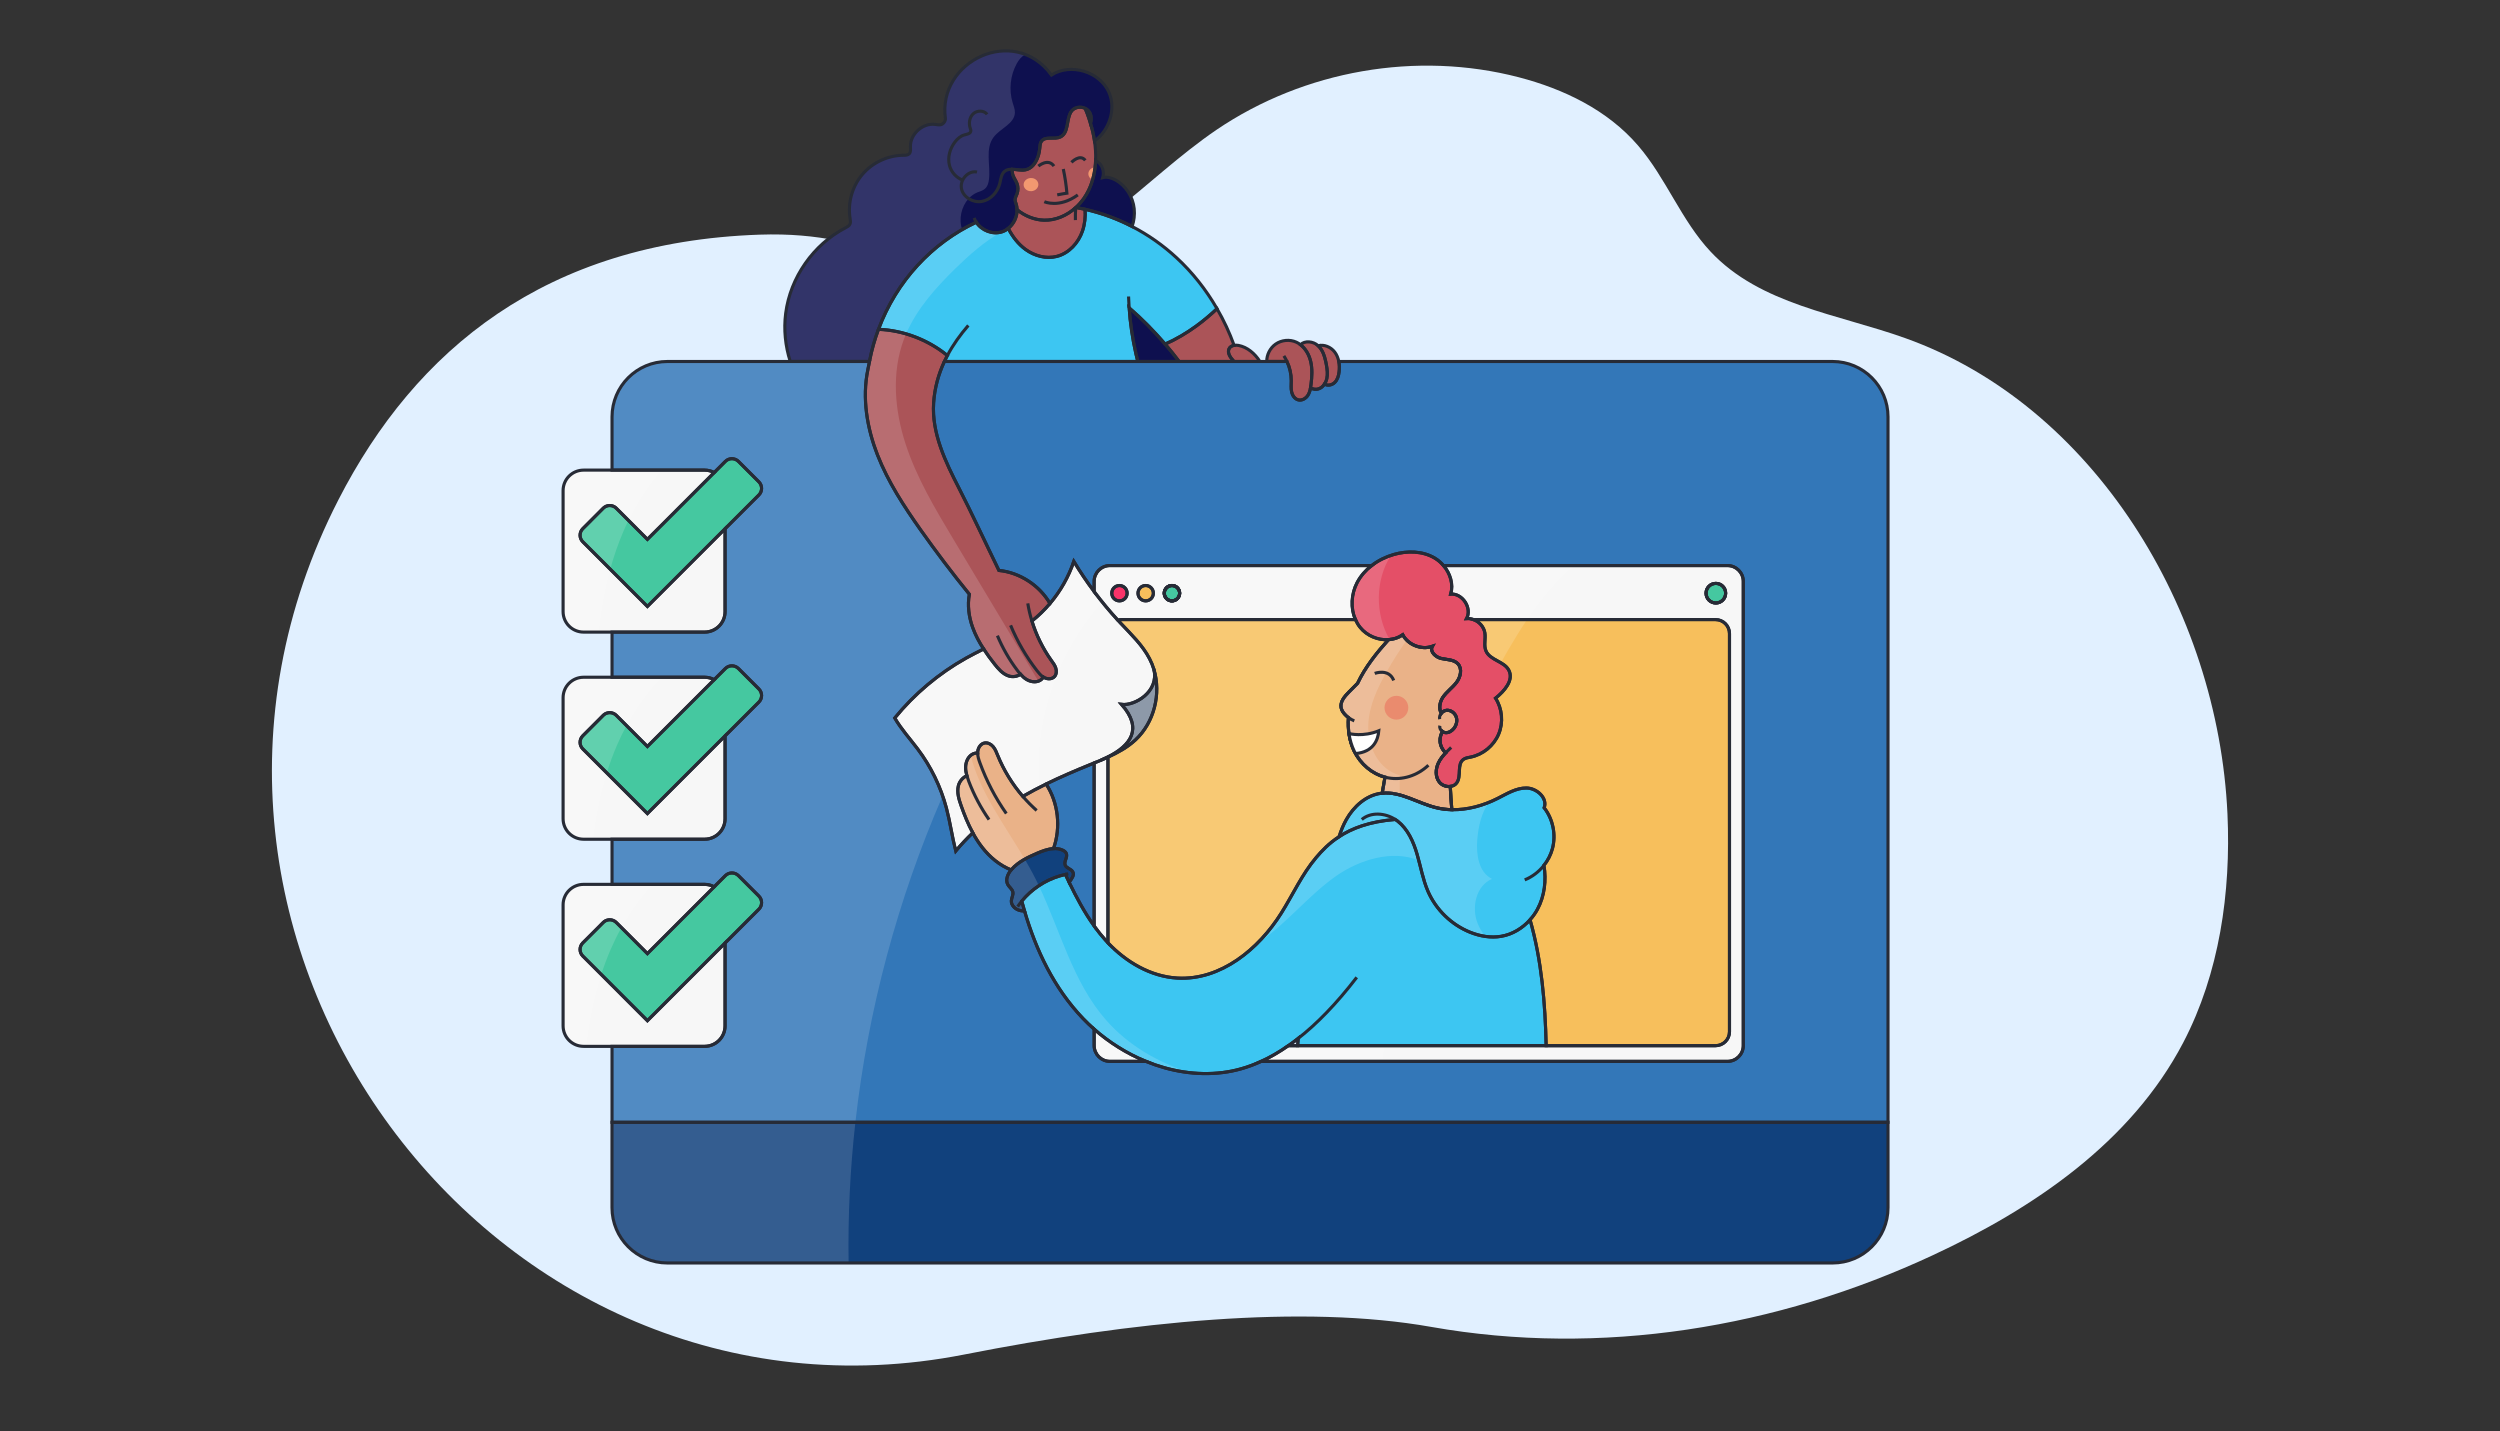 <?xml version="1.0" encoding="utf-8"?>
<svg xmlns="http://www.w3.org/2000/svg" id="Capa_3" style="enable-background:new 0 0 800 458;" version="1.1" viewBox="0 0 800 458" x="0px" y="0px">
<rect x="0" y="0" width="800" height="458" fill="#333333" stroke="none"/>
<style type="text/css">
	.st0{fill:#E1F0FF;}
	.st1{fill:#AB5458;}
	.st2{fill:#11417D;}
	.st3{fill:#EAB288;}
	.st4{fill:#3DC6F2;}
	.st5{fill:#E44F67;}
	.st6{fill:#F7F7F7;}
	.st7{fill:#3377B8;}
	.st8{fill:#EA8B6E;}
	.st9{fill:none;}
	.st10{fill:#F7BF5C;}
	.st11{fill:#8D99A9;}
	.st12{fill:#45C8A0;}
	.st13{fill:#FA3369;}
	.st14{fill:#FFFFFF;}
	.st15{fill:#0E104F;}
	.st16{fill:#F29870;}
	.st17{opacity:0.15;fill:#FFFFFF;}
	.st18{opacity:0.15;}
	.st19{fill:none;stroke:#272B36;stroke-miterlimit:10;}
	.st20{fill:#FFFFFF;stroke:#272B36;stroke-miterlimit:10;}
</style>
<g>
	<path class="st0" d="M712.79,260.49c1.14,25.15-2.59,50.97-14.12,73.07c-16.73,32.03-48,53.14-80.12,68.09&#xD;&#xA;		C568.52,424.98,512.21,434.2,458,424.61c-41.23-7.3-95.45-1.78-149.46,8.84C157.47,463.11,36.46,300.14,108.27,159.98&#xD;&#xA;		c24.68-48.17,66.41-82.52,134.78-84.89c38.72-1.34,50.68,15.99,76.09,11.64c27.5-4.73,46.9-29.38,70.17-45.21&#xD;&#xA;		c28.1-19.03,64.06-25.3,96.72-16.79c14.3,3.73,28.34,10.43,38.15,21.85c8.92,10.33,13.83,23.93,23.16,33.89&#xD;&#xA;		c15.91,17.04,40.77,20,62.39,27.75C669.87,129.71,709.78,194.88,712.79,260.49z"/>
</g>
<path class="st1" d="M419.42,115.67c-0.02-0.09-0.04-0.18-0.07-0.27c-0.51-1.98-1.6-3.87-3.2-5.1c-0.4-0.31-0.83-0.57-1.3-0.79&#xD;&#xA;	c-2.12-0.98-4.76-0.73-6.67,0.62c-1.76,1.24-2.84,3.38-2.83,5.53h6.47c0.9,1.93,1.38,4.06,1.38,6.19c0,1.18-0.14,2.38,0.11,3.54&#xD;&#xA;	c0.25,1.16,1.01,2.3,2.16,2.57c1.18,0.28,2.41-0.47,3.06-1.49c0.45-0.71,0.68-1.52,0.83-2.36c0.07-0.37,0.11-0.74,0.16-1.11&#xD;&#xA;	C419.83,120.57,419.98,118.06,419.42,115.67z"/>
<path class="st1" d="M424.58,121.17c-0.14,0.61-0.38,1.21-0.73,1.73c-0.47,0.71-1.12,1.28-1.93,1.54c-0.85,0.28-1.78,0.12-2.55-0.32&#xD;&#xA;	c0.07-0.37,0.11-0.74,0.16-1.11c0.3-2.44,0.45-4.95-0.11-7.34c-0.02-0.09-0.04-0.18-0.07-0.27c-0.51-1.98-1.6-3.87-3.2-5.1&#xD;&#xA;	c1.42-1.39,4.1-1.1,5.62,0.3c0.01,0.01,0.01,0.01,0.02,0.02c1.39,1.29,2.03,3.16,2.44,5.04c0.08,0.37,0.15,0.75,0.22,1.12&#xD;&#xA;	C424.71,118.24,424.9,119.74,424.58,121.17z"/>
<path class="st1" d="M428.51,118.99c-0.15,1.26-0.52,2.56-1.43,3.43c-0.85,0.81-2.27,1.11-3.23,0.47c0.35-0.52,0.59-1.12,0.73-1.73&#xD;&#xA;	c0.32-1.43,0.12-2.93-0.13-4.37c-0.07-0.37-0.14-0.75-0.22-1.12c-0.4-1.88-1.05-3.75-2.44-5.04c1.9-0.51,4.09,0.42,5.31,2.02&#xD;&#xA;	c0.68,0.89,1.09,1.93,1.31,3.02C428.63,116.76,428.64,117.9,428.51,118.99z"/>
<path class="st1" d="M403.17,115.67h-8.28c-0.08-0.09-0.16-0.18-0.25-0.27c-0.94-1.03-1.96-2.48-1.36-3.77&#xD;&#xA;	c0.31-0.67,0.94-1,1.63-1.12c0.47-0.08,0.97-0.06,1.43,0.03C399.15,111.07,401.55,113.14,403.17,115.67z"/>
<path class="st1" d="M394.64,115.4c0.08,0.09,0.16,0.18,0.25,0.27h-17.56c-1.44-1.9-2.93-3.75-4.48-5.56&#xD;&#xA;	c3.52-1.56,6.86-3.53,9.97-5.8c2.33-1.7,4.53-3.56,6.63-5.53c2.15,3.72,3.98,7.65,5.47,11.73c-0.7,0.12-1.33,0.45-1.63,1.12&#xD;&#xA;	C392.69,112.93,393.7,114.38,394.64,115.4z"/>
<path class="st1" d="M337.44,216.5c-0.77,0.84-2.13,0.88-3.16,0.38c-0.14-0.07-0.27-0.14-0.4-0.22c-0.32,0.53-0.81,0.98-1.38,1.22&#xD;&#xA;	c-1.3,0.56-2.86,0.25-4.06-0.49c-0.71-0.44-1.32-1.01-1.88-1.63c-1.05,0.77-2.6,0.96-3.87,0.52c-1.86-0.65-3.22-2.23-4.44-3.78&#xD;&#xA;	c-1.23-1.56-2.42-3.16-3.5-4.83c-1.41-2.18-2.64-4.46-3.51-6.9c-1.22-3.38-1.71-7.11-1.05-10.61c-5.44-6.71-10.66-13.61-15.66-20.68&#xD;&#xA;	c-5.29-7.5-10.36-15.27-13.73-23.88c-3.37-8.61-4.96-18.19-3.1-27.27c0.17-0.84,0.35-1.72,0.53-2.65c0.02-0.1,0.04-0.19,0.06-0.29&#xD;&#xA;	c0.68-3.46,1.63-6.81,2.83-10.01c7.98,0.32,15.85,3.33,22.03,8.38c-0.33,0.63-0.65,1.27-0.95,1.91c-1.89,4.05-3.12,8.44-3.44,13.24&#xD;&#xA;	c-0.65,9.69,3.77,18.84,8.12,27.33c4.05,7.9,8.47,17.48,12.76,26.29c6.69,0.67,12.96,4.77,16.35,10.58&#xD;&#xA;	c-1.74,2.05-3.67,3.94-5.78,5.61c1.37,4.49,3.47,8.77,6.19,12.59c0.56,0.78,1.15,1.56,1.44,2.47&#xD;&#xA;	C338.14,214.7,338.08,215.79,337.44,216.5z"/>
<path class="st1" d="M350.6,51.32c-0.13,3.33-0.82,6.57-2.21,9.49c-0.47,0.98-1.02,1.91-1.63,2.77v0c-0.74,1.04-1.58,1.98-2.49,2.81&#xD;&#xA;	c-0.01,0.01-0.02,0.02-0.04,0.03c-2.89,2.62-6.51,4.13-10.15,4.03c-3.07-0.08-6.08-1.3-8.62-3.35c0-0.09-0.01-0.19-0.01-0.28&#xD;&#xA;	c-0.03-0.54-0.13-1.07-0.3-1.58c-0.13-0.39-0.3-0.78-0.31-1.19c-0.03-0.71,0.37-1.36,0.62-2.03c0.38-1.04,0.38-2.23-0.01-3.27&#xD;&#xA;	c-0.38-1.02-1.11-1.9-1.39-2.96c-0.14-0.55-0.16-1.09-0.08-1.62c1.31,0.06,2.75,0.42,4.04,0.2c2.99-0.51,4.46-3.97,4.71-6.99&#xD;&#xA;	c0.06-0.74,0.09-1.54,0.52-2.15c1.24-1.78,4.2-0.45,6.14-1.43c2.63-1.33,1.8-5.37,3.28-7.92c0.91-1.55,3-1.95,4.58-1.2&#xD;&#xA;	c0.95,2.19,1.62,4.5,1.72,4.85c0.56,1.81,0.99,3.69,1.28,5.6C350.55,47.18,350.68,49.27,350.6,51.32z"/>
<path class="st1" d="M346.38,73.95c-1.3,3.78-4.33,7.1-8.21,8.09c-3.41,0.87-7.12-0.15-9.97-2.21c-2.38-1.72-4.2-4.12-5.55-6.74&#xD;&#xA;	c1.78-1.42,2.87-3.72,2.82-5.99c2.54,2.05,5.55,3.27,8.62,3.35c3.64,0.1,7.26-1.4,10.15-4.03c0.01-0.01,0.02-0.02,0.04-0.03&#xD;&#xA;	c0.99,0.17,1.97,0.36,2.95,0.58C347.38,69.34,347.15,71.72,346.38,73.95z"/>
<path class="st2" d="M342.12,282.33c-0.4-0.83-0.8-1.67-1.2-2.51c-0.59,0.14-1.18,0.29-1.76,0.46c-4.75,1.4-9.05,4.26-12.19,8.08&#xD;&#xA;	c0.28,1.06,0.58,2.12,0.89,3.18c-0.7-0.02-1.39-0.12-2.04-0.37c-1.21-0.47-2.26-1.62-2.19-2.92c0.05-0.96,0.67-1.87,0.48-2.8&#xD;&#xA;	c-0.19-0.95-1.14-1.54-1.61-2.39c-0.84-1.49-0.04-3.38,1.07-4.7c0.04-0.04,0.07-0.08,0.11-0.13c2.17-2.46,5.22-3.92,8.23-5.21&#xD;&#xA;	c1.65-0.71,3.45-1.39,5.21-1.48c0.99-0.06,1.97,0.07,2.89,0.49c0.52,0.23,1.04,0.59,1.23,1.12c0.44,1.19-0.87,2.55-0.37,3.72&#xD;&#xA;	c0.42,1,1.88,1.16,2.41,2.1C343.9,280.08,342.93,281.2,342.12,282.33z"/>
<path class="st3" d="M337.12,271.55c-1.76,0.1-3.57,0.78-5.21,1.48c-3.01,1.29-6.07,2.75-8.23,5.21c-0.04,0.04-0.07,0.08-0.11,0.13&#xD;&#xA;	c-3.66-1.44-6.84-4.09-9.27-7.21c-1.14-1.46-2.13-3.02-3.01-4.65c-1.5-2.76-2.68-5.72-3.73-8.69c-0.72-2.03-1.39-4.21-0.9-6.31&#xD;&#xA;	c0.34-1.43,1.42-2.75,2.74-3.27c-0.25-0.88-0.42-1.78-0.41-2.69c0.02-1.55,0.64-3.17,1.92-4.05c0.56-0.38,1.26-0.57,1.94-0.56&#xD;&#xA;	c0-0.17,0.01-0.33,0.03-0.5c0.14-1.23,0.98-2.48,2.2-2.69c1.03-0.18,2.08,0.4,2.75,1.21c0.67,0.81,1.05,1.81,1.44,2.78&#xD;&#xA;	c1.94,4.76,4.67,9.2,8.03,13.1c2.44-1.4,4.93-2.71,7.46-3.94C338.68,256.9,339.52,264.8,337.12,271.55z"/>
<path class="st3" d="M465.98,229.41c0.44,1.27,0.05,2.75-0.82,3.78c-0.67,0.81-1.7,1.39-2.73,1.24c-0.3-0.04-0.59-0.15-0.84-0.33&#xD;&#xA;	c-0.56,0.94-0.85,2.03-0.78,3.12c0.09,1.4,0.77,2.75,1.81,3.68c-0.92,0.98-1.76,2.02-2.33,3.23c-0.93,1.93-1.05,4.41,0.27,6.11&#xD;&#xA;	c0.81,1.05,2.25,1.58,3.53,1.43c0.11,2.48,0.27,4.96,0.49,7.43c-1.7-0.03-3.38-0.24-5.04-0.65c-5.83-1.42-11.31-5.23-17.23-4.64&#xD;&#xA;	l0.88-5.11c-3.88-1.03-7.34-3.8-9.43-7.56c5.84-0.5,7.22-4.5,7.46-7.29c-5.01,2.03-9.27,0.96-9.55,0.89&#xD;&#xA;	c-0.25-1.67-0.3-3.4-0.18-5.12c-0.45-0.33-0.86-0.71-1.23-1.13c-0.52-0.59-0.96-1.27-1.1-2.04c-0.36-1.89,1.11-3.6,2.47-4.97&#xD;&#xA;	c0.93-0.93,1.86-1.87,2.79-2.81c2.48-5.24,6.1-9.74,9.89-13.97c1.62-0.11,3.21-0.61,4.56-1.56c1.75,3.25,5.99,4.9,9.47,3.69&#xD;&#xA;	c-0.93,1.64,1.06,3.49,2.9,3.89c1.85,0.4,4.01,0.32,5.29,1.7c1.47,1.59,0.85,4.24-0.46,5.96c-1.32,1.73-3.18,2.99-4.38,4.79&#xD;&#xA;	c-0.99,1.49-1.35,3.63-0.48,5.07c0.42-0.51,1.02-0.87,1.67-0.94C464.22,227.16,465.55,228.12,465.98,229.41z"/>
<path class="st4" d="M415.24,334.61c0.05-0.77,0.11-1.55,0.18-2.32c-1.06,0.83-2.11,1.6-3.15,2.32c-2.99,2.09-5.89,3.74-8.68,5.02&#xD;&#xA;	c-4.38,2.01-8.5,3.11-12.36,3.58c-8.37,1.03-16.81-0.41-24.55-3.58c-6.08-2.49-11.73-6.05-16.56-10.3c-1.24-1.1-2.43-2.23-3.56-3.41&#xD;&#xA;	c-9.31-9.74-15.02-21.85-18.71-34.38c-0.31-1.06-0.6-2.12-0.89-3.18c3.15-3.82,7.45-6.68,12.2-8.08c0.58-0.17,1.17-0.32,1.76-0.46&#xD;&#xA;	c0.39,0.84,0.79,1.67,1.2,2.51c2.34,4.84,4.87,9.61,8,13.97c1.13,1.59,2.35,3.12,3.67,4.58c0.24,0.28,0.49,0.54,0.74,0.81&#xD;&#xA;	c5.79,6.12,13.62,10.79,22.2,11.29c13.91,0.8,26.11-9.34,33.28-20.79c3.72-5.92,6.59-12.38,11.13-17.75&#xD;&#xA;	c1.81-2.15,4.08-4.57,7.35-6.7c4.08-2.66,9.72-4.87,18-5.52c0.26,0.17,0.51,0.35,0.76,0.54c3.26,2.57,5.04,6.57,6.2,10.56&#xD;&#xA;	c1.17,3.98,1.85,8.12,3.51,11.93c2.57,5.88,7.52,10.68,13.48,13.07c3.14,1.26,6.59,1.86,9.91,1.3c3.59-0.6,6.84-2.58,9.27-5.3&#xD;&#xA;	c3.69,12.98,4.85,26.58,5.15,40.29H415.24z"/>
<path class="st4" d="M496.78,271.58c-0.53,1.94-1.46,3.76-2.71,5.33c0.79,4.77,0.21,9.81-2.08,14.06c-0.65,1.2-1.45,2.33-2.36,3.36&#xD;&#xA;	c-2.43,2.72-5.68,4.7-9.27,5.3c-3.32,0.56-6.77-0.04-9.91-1.3c-5.96-2.39-10.91-7.19-13.48-13.07c-1.66-3.81-2.34-7.95-3.51-11.93&#xD;&#xA;	c-1.16-3.99-2.94-7.99-6.2-10.56c-0.25-0.19-0.5-0.37-0.76-0.54c-8.28,0.65-13.92,2.86-18,5.52c0.6-1.91,1.35-3.76,2.33-5.5&#xD;&#xA;	c2.35-4.19,6.32-7.76,11.09-8.4c0.13-0.02,0.26-0.03,0.4-0.04c5.92-0.59,11.4,3.22,17.23,4.64c1.66,0.41,3.34,0.62,5.04,0.65&#xD;&#xA;	c5.02,0.1,10.1-1.31,14.62-3.59c2.97-1.49,5.94-3.39,9.26-3.35c3.32,0.04,6.83,3.22,5.67,6.33&#xD;&#xA;	C496.97,262.12,497.97,267.12,496.78,271.58z"/>
<path class="st5" d="M478.58,223.42c2.16,3.37,2.55,7.83,0.98,11.52c-1.56,3.7-5.02,6.53-8.95,7.33c-0.79,0.16-1.62,0.25-2.27,0.71&#xD;&#xA;	c-2.23,1.55-0.58,5.41-2.21,7.58c-0.49,0.66-1.23,1.01-2.03,1.11c-1.28,0.15-2.72-0.38-3.53-1.43c-1.32-1.7-1.2-4.18-0.27-6.11&#xD;&#xA;	c0.57-1.21,1.41-2.25,2.33-3.23c-1.04-0.93-1.72-2.28-1.81-3.68c-0.07-1.09,0.22-2.18,0.78-3.12c0.25,0.18,0.54,0.29,0.84,0.33&#xD;&#xA;	c1.03,0.15,2.06-0.43,2.73-1.24c0.87-1.03,1.26-2.51,0.82-3.78c-0.43-1.28-1.76-2.25-3.1-2.11c-0.65,0.07-1.25,0.43-1.67,0.94&#xD;&#xA;	c-0.87-1.44-0.51-3.58,0.48-5.07c1.2-1.8,3.06-3.06,4.38-4.79c1.31-1.72,1.93-4.37,0.46-5.96c-1.28-1.38-3.44-1.3-5.29-1.7&#xD;&#xA;	c-1.84-0.4-3.83-2.25-2.9-3.89c-3.48,1.21-7.72-0.44-9.47-3.69c-1.35,0.95-2.94,1.45-4.56,1.56c-3.36,0.22-6.91-1.25-9.05-3.91&#xD;&#xA;	c-0.63-0.77-1.13-1.62-1.53-2.52c-1.62-3.68-1.35-8.2,0.53-11.81c1.13-2.16,2.75-4,4.66-5.48c2.09-1.62,4.53-2.81,7.07-3.54&#xD;&#xA;	c4.34-1.25,9.24-1.16,13.12,1.15c1.05,0.63,2.01,1.45,2.81,2.39c2.14,2.53,3.22,5.96,2.3,9.12c3.79-0.27,6.88,4.5,5.08,7.85&#xD;&#xA;	c0.76-0.06,1.52,0.06,2.23,0.32c1.83,0.68,3.32,2.33,3.62,4.27c0.3,1.92-0.41,3.99,0.36,5.77c1.29,2.99,5.82,3.29,7.31,6.17&#xD;&#xA;	C484.48,217.67,481.38,221.17,478.58,223.42z"/>
<path class="st6" d="M232.02,301.77v26.51c0,3.62-2.93,6.55-6.54,6.55h-38.74c-3.62,0-6.55-2.93-6.55-6.55v-38.74&#xD;&#xA;	c0-3.61,2.93-6.54,6.55-6.54h38.74c1.11,0,2.15,0.28,3.07,0.77l-21.38,21.38l-9.95-9.95c-0.39-0.39-0.87-0.65-1.37-0.78&#xD;&#xA;	c-0.98-0.25-2.06,0.01-2.83,0.78l-6.53,6.53c-1.16,1.16-1.16,3.04,0,4.2l9.36,9.36l11.32,11.33L232.02,301.77z"/>
<path class="st7" d="M604.16,133.4v225.74H195.85v-24.31h29.63c3.61,0,6.54-2.93,6.54-6.55v-26.51l10.82-10.82&#xD;&#xA;	c1.16-1.16,1.16-3.04,0-4.2l-6.54-6.54c-1.16-1.16-3.04-1.16-4.19,0l-3.56,3.56c-0.92-0.49-1.96-0.77-3.07-0.77h-29.63v-14.45h29.63&#xD;&#xA;	c3.61,0,6.54-2.93,6.54-6.55v-26.51l10.82-10.82c1.16-1.16,1.16-3.04,0-4.2l-6.54-6.54c-1.16-1.16-3.04-1.16-4.19,0l-3.56,3.56&#xD;&#xA;	c-0.92-0.49-1.96-0.77-3.07-0.77h-29.63v-14.45h29.63c3.61,0,6.54-2.93,6.54-6.55v-26.51l10.82-10.82c1.16-1.16,1.16-3.04,0-4.2&#xD;&#xA;	l-6.54-6.54c-1.16-1.16-3.04-1.16-4.19,0l-3.56,3.56c-0.92-0.49-1.96-0.77-3.07-0.77h-29.63V133.4c0-9.79,7.93-17.72,17.72-17.72&#xD;&#xA;	h64.67c-0.18,0.93-0.36,1.81-0.53,2.65c-1.87,9.09-0.27,18.66,3.1,27.27s8.44,16.38,13.73,23.88c4.99,7.07,10.21,13.97,15.66,20.68&#xD;&#xA;	c-0.66,3.5-0.17,7.23,1.05,10.61c0.87,2.44,2.1,4.73,3.51,6.9c-1.9,0.95-3.8,1.92-5.65,2.95c-8.71,4.88-16.48,11.41-22.79,19.14&#xD;&#xA;	c2,3.47,4.88,6.66,7.31,9.88c4.26,5.64,7.4,12.11,9.22,18.94c1.2,4.53,1.83,9.22,2.99,13.75c1.69-2.05,3.52-3.99,5.45-5.82&#xD;&#xA;	c0.88,1.63,1.87,3.19,3.01,4.65c2.43,3.13,5.62,5.78,9.27,7.21c-1.11,1.33-1.91,3.21-1.07,4.71c0.47,0.84,1.42,1.43,1.61,2.38&#xD;&#xA;	c0.19,0.94-0.43,1.85-0.48,2.81c-0.06,1.3,0.99,2.44,2.2,2.91c0.65,0.25,1.34,0.35,2.03,0.37c3.69,12.53,9.4,24.64,18.71,34.38&#xD;&#xA;	c1.13,1.18,2.32,2.31,3.56,3.41v5.24c0,2.8,2.26,5.06,5.06,5.06h11.5c7.74,3.17,16.18,4.61,24.55,3.58&#xD;&#xA;	c3.86-0.47,7.98-1.57,12.36-3.58h149.19c2.8,0,5.06-2.26,5.06-5.06V186.04c0-2.79-2.26-5.06-5.06-5.06h-90.86&#xD;&#xA;	c-0.8-0.94-1.76-1.76-2.81-2.39c-3.88-2.31-8.78-2.4-13.12-1.15c-2.54,0.73-4.98,1.92-7.07,3.54h-83.74c-2.8,0-5.06,2.27-5.06,5.06&#xD;&#xA;	v3.27c-2.33-3.11-4.5-6.34-6.51-9.66c-1.66,4.91-4.27,9.51-7.62,13.47c-3.38-5.81-9.65-9.91-16.35-10.58&#xD;&#xA;	c-4.3-8.81-8.71-18.4-12.76-26.29c-4.36-8.5-8.78-17.65-8.13-27.34c0.33-4.79,1.56-9.18,3.45-13.23h109.63&#xD;&#xA;	c0.9,1.93,1.37,4.06,1.37,6.19c0,1.18-0.14,2.38,0.11,3.53c0.25,1.16,1.01,2.31,2.16,2.58c1.18,0.27,2.42-0.48,3.07-1.5&#xD;&#xA;	c0.45-0.71,0.68-1.52,0.83-2.36c0.77,0.44,1.7,0.6,2.55,0.32c0.81-0.26,1.46-0.83,1.93-1.54c0.95,0.64,2.38,0.35,3.22-0.47&#xD;&#xA;	c0.92-0.88,1.28-2.18,1.43-3.43c0.14-1.1,0.12-2.24-0.09-3.32h158.02C596.22,115.68,604.16,123.61,604.16,133.4z"/>
<g id="Capa_2">
</g>
<g id="Capa_1">
</g>
<circle class="st8" cx="446.85" cy="226.47" r="3.81"/>
<path class="st9" d="M323.39,200.1c2.15,5.17,4.99,10.06,8.42,14.49c0.6,0.78,1.25,1.56,2.07,2.08"/>
<path class="st9" d="M330.21,198.73c-0.57-1.85-1.01-3.74-1.32-5.65"/>
<path class="st9" d="M319.17,203.41c1.63,3.9,3.75,7.6,6.28,10.98c0.35,0.47,0.71,0.93,1.11,1.37"/>
<path class="st9" d="M312.85,240.94c0,1.07,0.34,2.12,0.71,3.13c2.09,5.76,4.94,11.24,8.46,16.26"/>
<path class="st9" d="M331.73,259.35c-1.58-1.4-3.06-2.91-4.44-4.51"/>
<path class="st9" d="M309.4,248.23c0.18,0.62,0.4,1.23,0.62,1.82c1.64,4.32,3.83,8.44,6.47,12.23"/>
<line class="st9" x1="369.23" x2="369.23" y1="214.17" y2="214.16"/>
<path class="st9" d="M434.16,312.75c-6.59,8.58-12.84,14.92-18.74,19.54"/>
<path class="st9" d="M341.86,279.6c-0.31,0.07-0.62,0.15-0.93,0.22"/>
<path class="st9" d="M326.97,288.36c-0.47,0.56-0.91,1.15-1.32,1.75"/>
<path class="st9" d="M443.19,248.69c0.31,0.08,0.62,0.15,0.94,0.21c4.52,0.86,9.42-0.66,12.96-4.03"/>
<path class="st9" d="M435.77,262.24c2.93-2.48,7.48-2.11,10.72-0.01"/>
<path class="st9" d="M487.91,281.56c2.42-0.97,4.55-2.61,6.16-4.65"/>
<path class="st9" d="M461.59,234.1c-0.62-0.42-1.02-1.17-0.83-1.88"/>
<path class="st9" d="M460.69,230.14c-0.14-0.68,0.08-1.37,0.52-1.91"/>
<path class="st9" d="M464.37,239.18c-0.59,0.56-1.18,1.12-1.75,1.72"/>
<path class="st9" d="M431.49,229.62c0.58,0.43,1.21,0.79,1.88,1.06"/>
<path class="st9" d="M375.03,187.36c-1.36,0-2.46,1.1-2.46,2.45c0,1.36,1.1,2.46,2.46,2.46c1.36,0,2.46-1.1,2.46-2.46&#xD;&#xA;	C377.48,188.47,376.39,187.36,375.03,187.36z"/>
<path class="st9" d="M377.48,189.82c0,1.36-1.1,2.46-2.46,2.46s-2.46-1.1-2.46-2.46c0-1.36,1.1-2.46,2.46-2.46&#xD;&#xA;	S377.48,188.46,377.48,189.82z"/>
<path class="st9" d="M375.03,187.36c-1.36,0-2.46,1.1-2.46,2.45c0,1.36,1.1,2.46,2.46,2.46c1.36,0,2.46-1.1,2.46-2.46&#xD;&#xA;	C377.48,188.47,376.39,187.36,375.03,187.36z"/>
<path class="st10" d="M553.43,202.74v127.42c0,2.46-2,4.46-4.47,4.46h-54.19c-0.3-13.71-1.46-27.31-5.15-40.29&#xD;&#xA;	c0.91-1.03,1.71-2.16,2.36-3.36c2.29-4.25,2.87-9.29,2.08-14.06c1.25-1.57,2.18-3.39,2.71-5.33c1.2-4.45,0.19-9.45-2.64-13.09&#xD;&#xA;	c1.16-3.11-2.35-6.29-5.67-6.33c-3.32-0.04-6.29,1.86-9.26,3.35c-4.52,2.28-9.6,3.69-14.62,3.59c-0.22-2.47-0.38-4.95-0.49-7.43&#xD;&#xA;	c0.8-0.1,1.54-0.45,2.03-1.11c1.63-2.17-0.02-6.03,2.21-7.58c0.65-0.46,1.48-0.55,2.27-0.71c3.93-0.8,7.39-3.63,8.95-7.33&#xD;&#xA;	c1.57-3.69,1.18-8.15-0.98-11.52c2.8-2.25,5.91-5.75,4.25-8.94c-1.49-2.88-6.02-3.18-7.31-6.17c-0.77-1.78-0.06-3.85-0.36-5.77&#xD;&#xA;	c-0.3-1.94-1.79-3.59-3.62-4.27h77.43C551.43,198.27,553.43,200.27,553.43,202.74z"/>
<path class="st2" d="M604.16,359.13v27.3c0,9.78-7.93,17.72-17.72,17.72H213.56c-9.78,0-17.72-7.93-17.72-17.72v-27.3H604.16z"/>
<path class="st11" d="M363.34,236.77c-2.56,2.37-5.61,4.06-8.8,5.51c-0.77,0.36-1.55,0.69-2.33,1.02c0.8-0.34,1.58-0.7,2.33-1.08&#xD;&#xA;	c7.24-3.66,11.28-8.94,4.37-16.81c4.2,0.52,12.08-4.05,10.33-11.23C371.61,221.99,369.35,231.18,363.34,236.77z"/>
<path class="st6" d="M358.91,225.41c6.91,7.87,2.87,13.15-4.37,16.81c-0.75,0.38-1.53,0.74-2.33,1.08c-0.01,0-0.02,0.01-0.02,0.01&#xD;&#xA;	c-0.01,0-0.02,0.01-0.03,0.01c-0.68,0.28-1.36,0.56-2.03,0.84c-0.41,0.16-0.81,0.33-1.21,0.49c-4.78,1.94-9.53,3.98-14.17,6.24&#xD;&#xA;	c-2.53,1.24-5.02,2.55-7.46,3.95c-3.35-3.9-6.08-8.34-8.02-13.1c-0.4-0.98-0.77-1.98-1.44-2.78c-0.67-0.81-1.72-1.39-2.75-1.21&#xD;&#xA;	c-1.22,0.22-2.06,1.46-2.2,2.69c-0.02,0.17-0.03,0.34-0.03,0.5c-0.68-0.01-1.37,0.18-1.94,0.56c-1.28,0.87-1.9,2.5-1.91,4.05&#xD;&#xA;	c-0.02,0.91,0.15,1.81,0.4,2.68c-1.32,0.53-2.4,1.85-2.74,3.28c-0.49,2.1,0.18,4.28,0.9,6.31c1.05,2.97,2.23,5.93,3.73,8.69&#xD;&#xA;	c-1.93,1.83-3.76,3.77-5.45,5.82c-1.16-4.53-1.79-9.22-2.99-13.75c-1.82-6.83-4.96-13.3-9.22-18.94c-2.43-3.22-5.31-6.41-7.31-9.88&#xD;&#xA;	c6.31-7.73,14.08-14.26,22.79-19.14c1.85-1.03,3.75-2,5.65-2.95c1.08,1.67,2.27,3.27,3.5,4.83c1.22,1.55,2.57,3.14,4.44,3.78&#xD;&#xA;	c1.27,0.44,2.82,0.25,3.87-0.52c0.55,0.63,1.16,1.2,1.87,1.64c1.21,0.74,2.77,1.06,4.07,0.49c0.57-0.25,1.05-0.69,1.38-1.22&#xD;&#xA;	c0.13,0.08,0.26,0.15,0.4,0.22c1.02,0.49,2.39,0.46,3.15-0.38c0.65-0.71,0.71-1.8,0.42-2.72c-0.3-0.91-0.89-1.69-1.45-2.47&#xD;&#xA;	c-2.72-3.82-4.82-8.1-6.19-12.59c2.11-1.67,4.04-3.56,5.78-5.61c3.35-3.96,5.96-8.56,7.62-13.47c2.01,3.32,4.18,6.55,6.51,9.66&#xD;&#xA;	c2.37,3.17,4.9,6.23,7.59,9.15c0.3,0.33,0.6,0.65,0.9,0.97c3.35,3.57,6.98,7,9.23,11.35c0.57,1.09,1.03,2.21,1.38,3.38l0.01,0.01&#xD;&#xA;	c0,0,0,0,0,0.01C370.98,221.36,363.1,225.93,358.91,225.41z"/>
<path class="st6" d="M354.54,242.28v59.42c-0.25-0.27-0.5-0.53-0.74-0.81c-1.32-1.46-2.54-2.99-3.67-4.58v-52.15&#xD;&#xA;	c0.67-0.28,1.35-0.56,2.03-0.84c0.01,0,0.02-0.01,0.03-0.01c0,0,0.01-0.01,0.02-0.01C352.98,242.97,353.77,242.64,354.54,242.28z"/>
<path class="st7" d="M350.12,244.15v52.15c-3.13-4.37-5.66-9.14-8-13.98c0.81-1.13,1.78-2.26,1.16-3.35&#xD;&#xA;	c-0.53-0.94-1.98-1.11-2.41-2.1c-0.5-1.17,0.82-2.52,0.37-3.72c-0.2-0.54-0.71-0.89-1.23-1.12c-0.92-0.41-1.9-0.54-2.89-0.49&#xD;&#xA;	c2.39-6.75,1.55-14.65-2.37-20.66c4.63-2.27,9.39-4.3,14.17-6.24C349.32,244.48,349.72,244.32,350.12,244.15z"/>
<path class="st6" d="M355.18,180.98c-2.8,0-5.06,2.27-5.06,5.06v3.27c2.37,3.17,4.9,6.23,7.59,9.15c0.41-0.12,0.84-0.19,1.29-0.19&#xD;&#xA;	h74.73c-1.62-3.68-1.35-8.2,0.53-11.81c1.13-2.16,2.75-4,4.66-5.48H355.18z M358.22,192.28c-1.35,0-2.45-1.1-2.45-2.46&#xD;&#xA;	c0-1.35,1.1-2.45,2.45-2.45c1.36,0,2.46,1.1,2.46,2.45C360.67,191.18,359.58,192.28,358.22,192.28z M366.62,192.28&#xD;&#xA;	c-1.36,0-2.46-1.1-2.46-2.46c0-1.35,1.1-2.45,2.46-2.45c1.35,0,2.45,1.1,2.45,2.45C369.08,191.18,367.97,192.28,366.62,192.28z&#xD;&#xA;	 M375.03,192.28c-1.36,0-2.46-1.1-2.46-2.46c0-1.35,1.1-2.45,2.46-2.45c1.36,0,2.46,1.1,2.46,2.45&#xD;&#xA;	C377.48,191.18,376.39,192.28,375.03,192.28z"/>
<path class="st12" d="M377.48,189.82c0,1.36-1.1,2.46-2.46,2.46c-1.36,0-2.46-1.1-2.46-2.46c0-1.35,1.1-2.45,2.46-2.45&#xD;&#xA;	C376.39,187.36,377.48,188.47,377.48,189.82z"/>
<path class="st13" d="M360.68,189.82c0,1.36-1.1,2.46-2.46,2.46s-2.46-1.1-2.46-2.46c0-1.36,1.1-2.46,2.46-2.46&#xD;&#xA;	S360.68,188.46,360.68,189.82z"/>
<path class="st10" d="M369.08,189.82c0,1.36-1.1,2.46-2.46,2.46c-1.36,0-2.46-1.1-2.46-2.46c0-1.36,1.1-2.46,2.46-2.46&#xD;&#xA;	C367.98,187.36,369.08,188.46,369.08,189.82z"/>
<path class="st6" d="M366.69,339.64h-11.5c-2.8,0-5.06-2.27-5.06-5.06v-5.24C354.95,333.59,360.6,337.14,366.69,339.64z"/>
<path class="st9" d="M415.42,332.29c-0.06,0.77-0.12,1.55-0.18,2.33h-2.96C413.31,333.9,414.36,333.12,415.42,332.29z"/>
<path class="st6" d="M552.79,180.98h-90.86c2.14,2.53,3.22,5.96,2.3,9.12c3.79-0.27,6.88,4.5,5.08,7.85&#xD;&#xA;	c0.76-0.06,1.52,0.06,2.23,0.32h77.43c2.47,0,4.47,2,4.47,4.47v127.42c0,2.46-2,4.46-4.47,4.46H412.28&#xD;&#xA;	c-2.99,2.09-5.89,3.74-8.68,5.02h149.19c2.8,0,5.06-2.26,5.06-5.06V186.04C557.85,183.24,555.59,180.98,552.79,180.98z&#xD;&#xA;	 M549.07,192.96c-1.73,0-3.13-1.41-3.13-3.14c0-1.73,1.4-3.13,3.13-3.13c1.74,0,3.14,1.4,3.14,3.13&#xD;&#xA;	C552.21,191.55,550.8,192.96,549.07,192.96z"/>
<path class="st14" d="M552.21,189.82c0,1.73-1.4,3.14-3.14,3.14c-1.73,0-3.13-1.41-3.13-3.14c0-1.73,1.4-3.13,3.13-3.13&#xD;&#xA;	C550.8,186.68,552.21,188.09,552.21,189.82z"/>
<circle class="st12" cx="549.07" cy="189.82" r="3.14"/>
<path class="st10" d="M443.2,248.7l-0.88,5.11c-0.14,0.01-0.27,0.02-0.4,0.04c-4.77,0.64-8.74,4.21-11.09,8.4&#xD;&#xA;	c-0.98,1.74-1.73,3.59-2.33,5.5c-3.27,2.13-5.54,4.55-7.35,6.7c-4.54,5.37-7.41,11.83-11.13,17.75&#xD;&#xA;	c-7.17,11.45-19.37,21.59-33.28,20.79c-8.58-0.5-16.41-5.17-22.2-11.29v-59.42c3.19-1.45,6.24-3.14,8.8-5.51&#xD;&#xA;	c6.02-5.59,8.28-14.78,5.9-22.59c0-0.01,0-0.01,0-0.01l-0.01-0.01c-0.35-1.17-0.81-2.29-1.38-3.38c-2.25-4.35-5.88-7.78-9.23-11.35&#xD;&#xA;	c-0.3-0.32-0.6-0.64-0.9-0.97c0.41-0.12,0.84-0.19,1.29-0.19h74.73c0.4,0.9,0.9,1.75,1.53,2.52c2.14,2.66,5.69,4.13,9.05,3.91&#xD;&#xA;	c-3.79,4.23-7.41,8.73-9.89,13.97c-0.93,0.94-1.86,1.88-2.79,2.81c-1.36,1.37-2.83,3.08-2.47,4.97c0.14,0.77,0.58,1.45,1.1,2.04&#xD;&#xA;	c0.37,0.42,0.78,0.8,1.23,1.13c-0.26,3.76,0.28,7.5,1.87,10.76C435.4,244.52,439.05,247.6,443.2,248.7z"/>
<path class="st9" d="M411.83,115.67c-0.29-0.62-0.62-1.22-0.99-1.79"/>
<path class="st4" d="M389.45,98.79c-2.1,1.98-4.3,3.83-6.63,5.53c-3.11,2.27-6.45,4.24-9.97,5.8c-3.58-4.17-7.43-8.07-11.53-11.64&#xD;&#xA;	c0.34,4.9,1.06,9.79,2.15,14.62c0.19,0.86,0.4,1.72,0.62,2.57H302.2c0.3-0.65,0.62-1.29,0.95-1.91c-6.18-5.05-14.06-8.06-22.03-8.38&#xD;&#xA;	c5.75-15.45,17.14-27.65,31.29-34.25c1.7,2.64,5.26,4.06,8.28,3.05c0.72-0.24,1.38-0.61,1.96-1.07c1.35,2.62,3.17,5.01,5.55,6.74&#xD;&#xA;	c2.85,2.06,6.56,3.07,9.97,2.21c3.88-0.99,6.9-4.3,8.21-8.09c0.77-2.24,1-4.61,0.85-6.98c5.2,1.16,10.26,3.02,15.05,5.5&#xD;&#xA;	c5.13,2.65,9.94,6.02,14.26,10.03C381.57,87.17,385.93,92.69,389.45,98.79z"/>
<path class="st9" d="M303.16,113.76c1.82-3.44,4.11-6.63,6.7-9.62"/>
<path class="st9" d="M361.32,98.48c-0.08-1.2-0.14-2.4-0.18-3.6"/>
<path class="st15" d="M377.33,115.67h-13.24c-0.22-0.86-0.42-1.71-0.62-2.57c-1.09-4.83-1.81-9.72-2.15-14.62&#xD;&#xA;	c4.1,3.57,7.95,7.47,11.53,11.64C374.4,111.92,375.89,113.77,377.33,115.67z"/>
<path class="st9" d="M348.97,39.52c-0.1-0.34-0.75-2.59-1.68-4.75c-0.01-0.03,0.02-0.07,0.05-0.05&#xD;&#xA;	C348.7,35.42,349.64,37.02,348.97,39.52z"/>
<path class="st9" d="M340.25,54.08c0.55,2.55,0.93,5.14,1.16,7.74c-0.51-0.04-1.64,0.17-3.1,0.54"/>
<path class="st9" d="M312.64,55.05c-1.88-0.4-3.73,0.85-4.58,2.57c-0.41,0.84-0.58,1.79-0.4,2.71c0.55,2.81,3.75,4.64,6.56,4.12&#xD;&#xA;	c2.82-0.52,5.03-3,5.72-5.78c0.33-1.34,0.43-2.88,1.47-3.79c0.72-0.63,1.61-0.75,2.57-0.71"/>
<path class="st15" d="M350.25,45.12c-0.28-1.91-0.72-3.79-1.28-5.6c0.68-2.56-0.31-4.17-1.72-4.85c-1.57-0.75-3.67-0.35-4.58,1.2&#xD;&#xA;	c-1.49,2.55-0.65,6.59-3.28,7.92c-1.94,0.98-4.9-0.35-6.14,1.43c-0.43,0.61-0.46,1.41-0.52,2.15c-0.24,3.02-1.72,6.48-4.71,6.99&#xD;&#xA;	c-1.29,0.22-2.73-0.14-4.04-0.2c-0.09,0.53-0.07,1.08,0.08,1.62c0.28,1.05,1.01,1.93,1.39,2.96c0.39,1.04,0.39,2.22,0.01,3.27&#xD;&#xA;	c-0.25,0.67-0.65,1.32-0.62,2.03c0.02,0.41,0.18,0.8,0.31,1.19c0.17,0.52,0.27,1.05,0.3,1.58c0.01,0.09,0.01,0.19,0.01,0.28&#xD;&#xA;	c0.05,2.27-1.04,4.58-2.82,5.99c-0.59,0.47-1.24,0.83-1.96,1.07c-3.01,1.01-6.58-0.41-8.28-3.05&#xD;&#xA;	c-14.15,6.61-25.53,18.81-31.29,34.25c-1.19,3.2-2.15,6.55-2.83,10.01c-0.02,0.1-0.04,0.19-0.06,0.29h-25.35&#xD;&#xA;	c-1.57-4.94-2.11-10.21-1.45-15.36c1.47-11.49,8.85-22.06,19.14-27.39c0.54-0.28,1.13-0.58,1.4-1.13c0.29-0.57,0.16-1.25,0.06-1.88&#xD;&#xA;	c-0.79-4.95,0.67-10.22,3.91-14.04c3.24-3.83,8.19-6.14,13.2-6.17c0.64,0,1.35,0,1.8-0.45c0.55-0.54,0.44-1.43,0.41-2.21&#xD;&#xA;	c-0.15-4.05,3.88-7.73,7.9-7.21c0.78,0.1,1.64,0.32,2.3-0.1c0.61-0.39,1.08-1.14,0.98-1.86c-2.52-18.34,22.05-30.14,33.95-13.85&#xD;&#xA;	c6.1-3.91,15.4-1.14,18.36,5.48C357.26,34.89,354.96,41.73,350.25,45.12z"/>
<path class="st9" d="M308.06,57.62c-2.02-0.71-3.66-2.54-4.22-4.64c-0.69-2.62,0.13-5.49,1.8-7.62c0.78-1,1.79-1.88,3.01-2.2&#xD;&#xA;	c0.8-0.21,1.86-0.36,2-1.18c0.06-0.33-0.08-0.65-0.18-0.96c-0.53-1.58-0.25-3.5,0.98-4.63c1.23-1.13,3.43-1.13,4.43,0.2"/>
<path class="st15" d="M362.28,72.47c-4.79-2.48-9.86-4.33-15.05-5.5c-0.98-0.22-1.96-0.41-2.95-0.58c0.91-0.83,1.74-1.77,2.49-2.81&#xD;&#xA;	v0c0.61-0.86,1.16-1.79,1.63-2.77c1.39-2.91,2.08-6.16,2.21-9.49c0.5,0.27,0.95,0.62,1.32,1.05c1.04,1.2,1.41,2.95,0.95,4.47&#xD;&#xA;	c1.34-0.36,2.79,0.06,4.01,0.72c3.38,1.81,5.65,5.43,6.05,9.24C363.14,68.72,362.89,70.65,362.28,72.47z"/>
<path class="st9" d="M344.13,70.43c-0.04-1.34,0-2.67,0.11-4.01"/>
<path class="st9" d="M312.41,71.12c-0.28-0.43-0.5-0.89-0.67-1.39"/>
<path class="st6" d="M232.02,169.21v26.51c0,3.62-2.93,6.55-6.54,6.55h-38.74c-3.62,0-6.55-2.93-6.55-6.55v-38.74&#xD;&#xA;	c0-3.61,2.93-6.54,6.55-6.54h38.74c1.11,0,2.15,0.28,3.07,0.77l-21.38,21.38l-9.95-9.95c-0.39-0.39-0.87-0.65-1.37-0.78&#xD;&#xA;	c-0.98-0.25-2.06,0.01-2.83,0.78l-6.53,6.54c-1.16,1.15-1.16,3.03,0,4.19l9.36,9.36l11.32,11.33L232.02,169.21z"/>
<path class="st12" d="M242.84,158.39l-10.82,10.82l-24.85,24.85l-11.32-11.33l-9.36-9.36c-1.16-1.16-1.16-3.04,0-4.19l6.53-6.54&#xD;&#xA;	c0.77-0.77,1.85-1.03,2.83-0.78c0.5,0.13,0.98,0.39,1.37,0.78l9.95,9.95l24.94-24.94c1.15-1.16,3.03-1.16,4.19,0l6.54,6.54&#xD;&#xA;	C243.99,155.35,243.99,157.23,242.84,158.39z"/>
<path class="st6" d="M232.02,235.49v26.51c0,3.62-2.93,6.55-6.54,6.55h-38.74c-3.62,0-6.55-2.93-6.55-6.55v-38.74&#xD;&#xA;	c0-3.61,2.93-6.54,6.55-6.54h38.74c1.11,0,2.15,0.28,3.07,0.77l-21.38,21.38l-9.95-9.95c-0.39-0.39-0.87-0.65-1.37-0.78&#xD;&#xA;	c-0.98-0.25-2.06,0.01-2.83,0.78l-6.53,6.54c-1.16,1.15-1.16,3.03,0,4.19l9.36,9.36l11.32,11.33L232.02,235.49z"/>
<path class="st12" d="M242.84,224.67l-10.82,10.82l-24.85,24.85l-11.32-11.33l-9.36-9.36c-1.16-1.16-1.16-3.04,0-4.19l6.53-6.54&#xD;&#xA;	c0.77-0.77,1.85-1.03,2.83-0.78c0.5,0.13,0.98,0.39,1.37,0.78l9.95,9.95l21.38-21.38l3.56-3.56c1.15-1.16,3.03-1.16,4.19,0&#xD;&#xA;	l6.54,6.54C243.99,221.62,243.99,223.51,242.84,224.67z"/>
<path class="st12" d="M242.84,290.95l-10.82,10.82l-24.85,24.85l-11.32-11.33l-9.36-9.36c-1.16-1.16-1.16-3.04,0-4.2l6.53-6.53&#xD;&#xA;	c0.77-0.77,1.85-1.03,2.83-0.78c0.5,0.13,0.98,0.39,1.37,0.78l9.95,9.95l24.94-24.94c1.15-1.16,3.03-1.16,4.19,0l6.54,6.54&#xD;&#xA;	C243.99,287.91,243.99,289.79,242.84,290.95z"/>
<ellipse class="st16" cx="330.02" cy="58.94" rx="2.36" ry="2.11" transform="matrix(0.998 -0.059 0.059 0.998 -2.92 19.721)"/>
<path class="st16" d="M350.43,53.51c-0.16,1.37-0.42,2.72-0.8,4.02c-0.76-0.31-1.31-0.98-1.36-1.78&#xD;&#xA;	C348.21,54.6,349.16,53.61,350.43,53.51z"/>
<path class="st17" d="M380.84,343.28c-0.01,0-0.01,0-0.02,0c-0.38-0.04-0.75-0.09-1.12-0.14c-0.27-0.03-0.53-0.07-0.8-0.11&#xD;&#xA;	c-0.02,0-0.04-0.01-0.06-0.01c-0.52-0.08-1.04-0.16-1.57-0.26c-0.01,0-0.03,0-0.05-0.01c-0.54-0.1-1.08-0.2-1.62-0.33&#xD;&#xA;	c-0.25-0.05-0.49-0.1-0.73-0.16c-0.31-0.07-0.6-0.14-0.9-0.22c-0.11-0.02-0.21-0.05-0.32-0.08c-0.29-0.07-0.58-0.15-0.86-0.23&#xD;&#xA;	c-0.29-0.08-0.58-0.16-0.86-0.25c-0.03,0-0.07-0.01-0.1-0.03c-0.4-0.11-0.79-0.23-1.18-0.36c-0.18-0.05-0.35-0.11-0.52-0.17&#xD;&#xA;	c-0.66-0.22-1.32-0.45-1.97-0.7c-0.49-0.19-0.98-0.38-1.47-0.58h-0.01c-3.04-1.25-5.97-2.76-8.75-4.49&#xD;&#xA;	c-0.7-0.44-1.38-0.88-2.05-1.34c-0.68-0.46-1.34-0.94-1.99-1.42c-1.31-0.98-2.56-2-3.77-3.06v0.01c-1.24-1.1-2.43-2.23-3.56-3.41&#xD;&#xA;	c-9.31-9.74-15.02-21.85-18.71-34.38h0.01c-0.15-0.53-0.31-1.06-0.46-1.59c-0.15-0.53-0.29-1.06-0.43-1.59&#xD;&#xA;	c0.19-0.24,0.39-0.47,0.59-0.7c-0.2,0.23-0.4,0.46-0.6,0.7v0.01c0.15,0.53,0.29,1.05,0.44,1.58c0.15,0.53,0.29,1.06,0.45,1.59&#xD;&#xA;	c-0.69-0.02-1.38-0.12-2.03-0.37c-0.11-0.04-0.22-0.09-0.33-0.15c-0.04-0.01-0.07-0.03-0.1-0.05c-0.11-0.06-0.21-0.12-0.31-0.19&#xD;&#xA;	c-0.03-0.02-0.07-0.05-0.1-0.07c-0.08-0.06-0.16-0.12-0.23-0.18c-0.11-0.09-0.22-0.19-0.31-0.29c-0.11-0.12-0.21-0.24-0.3-0.36&#xD;&#xA;	c-0.09-0.13-0.17-0.26-0.24-0.4s-0.12-0.28-0.17-0.43c-0.02-0.07-0.04-0.14-0.05-0.22c-0.02-0.06-0.03-0.14-0.04-0.21v-0.06&#xD;&#xA;	c-0.01-0.06-0.02-0.13-0.01-0.19v-0.12c0-0.1,0.01-0.21,0.03-0.31c0.01-0.08,0.03-0.16,0.05-0.24l0.03-0.15&#xD;&#xA;	c0.02-0.07,0.04-0.15,0.07-0.22c0.02-0.1,0.05-0.2,0.09-0.3c0.03-0.1,0.06-0.2,0.09-0.3c0.02-0.08,0.04-0.16,0.06-0.24&#xD;&#xA;	c0.04-0.14,0.07-0.29,0.08-0.44c0.01-0.15,0.01-0.29-0.01-0.44c0.01-0.05,0-0.11-0.01-0.16c-0.01-0.04-0.02-0.08-0.04-0.11&#xD;&#xA;	c-0.02-0.08-0.04-0.16-0.07-0.23c-0.04-0.11-0.1-0.21-0.16-0.31c-0.02-0.04-0.05-0.09-0.08-0.13c-0.01-0.02-0.03-0.04-0.04-0.06&#xD;&#xA;	c-0.08-0.11-0.16-0.21-0.25-0.31c-0.1-0.12-0.2-0.24-0.31-0.36c-0.16-0.19-0.33-0.37-0.47-0.57c-0.07-0.1-0.14-0.2-0.2-0.3&#xD;&#xA;	c-0.54-0.97-0.4-2.09,0.06-3.13c0.13-0.29,0.29-0.56,0.46-0.83c0.12-0.19,0.26-0.37,0.39-0.55c0.06-0.07,0.11-0.13,0.17-0.2h-0.01&#xD;&#xA;	c-0.23-0.09-0.45-0.18-0.68-0.28c-0.45-0.21-0.89-0.42-1.32-0.65c-0.43-0.24-0.86-0.49-1.27-0.75c-0.21-0.14-0.42-0.27-0.62-0.41&#xD;&#xA;	c-0.21-0.14-0.41-0.29-0.61-0.44c-0.2-0.14-0.4-0.29-0.59-0.45c-0.39-0.31-0.77-0.63-1.14-0.96c-0.37-0.33-0.73-0.68-1.08-1.03&#xD;&#xA;	c-0.7-0.71-1.35-1.46-1.96-2.24c-0.56-0.73-1.1-1.48-1.6-2.26c-0.5-0.78-0.97-1.57-1.41-2.39c-0.19-0.35-0.37-0.7-0.55-1.05&#xD;&#xA;	c-0.35-0.7-0.68-1.41-1.01-2.13c-0.16-0.36-0.32-0.72-0.47-1.09c-0.16-0.36-0.31-0.73-0.45-1.09c-0.43-1.1-0.84-2.21-1.24-3.33&#xD;&#xA;	c-0.27-0.77-0.54-1.57-0.75-2.37c0-0.01,0-0.01,0-0.01c-0.1-0.4-0.18-0.8-0.24-1.2c-0.13-0.91-0.13-1.83,0.08-2.73&#xD;&#xA;	c0.03-0.14,0.07-0.28,0.12-0.41c0.03-0.09,0.06-0.18,0.11-0.27c0-0.01,0.01-0.03,0.01-0.04c0.04-0.11,0.1-0.21,0.15-0.32&#xD;&#xA;	c0.08-0.17,0.18-0.33,0.28-0.49c0.21-0.31,0.45-0.61,0.72-0.86c0.13-0.13,0.27-0.25,0.42-0.36c0.13-0.1,0.27-0.19,0.42-0.28&#xD;&#xA;	c0.01-0.01,0.03-0.01,0.04-0.02c0.15-0.08,0.3-0.17,0.47-0.23h0.01c-0.06-0.21-0.12-0.41-0.17-0.62c0-0.01,0-0.01,0-0.02&#xD;&#xA;	c-0.05-0.22-0.09-0.43-0.13-0.65c-0.03-0.22-0.06-0.44-0.08-0.66c-0.03-0.24-0.04-0.49-0.03-0.73v-0.04c0-0.18,0.01-0.37,0.04-0.55&#xD;&#xA;	c0.01-0.18,0.04-0.36,0.08-0.54c0-0.02,0.01-0.04,0.02-0.06c0.01-0.03,0.01-0.07,0.02-0.1c0.03-0.15,0.07-0.3,0.12-0.45&#xD;&#xA;	c0.05-0.18,0.12-0.35,0.19-0.51c0.02-0.05,0.04-0.1,0.06-0.14c0.06-0.13,0.13-0.25,0.2-0.37c0.05-0.08,0.1-0.15,0.15-0.23&#xD;&#xA;	s0.1-0.16,0.17-0.24c0.01-0.02,0.03-0.04,0.05-0.06c0,0,0-0.01,0.01-0.01c0.01-0.01,0.02-0.02,0.02-0.03&#xD;&#xA;	c0.11-0.13,0.22-0.25,0.34-0.36c0.03-0.03,0.06-0.06,0.08-0.07c0.02-0.02,0.05-0.04,0.08-0.05c2.85,11.64,10.9,22.31,17.31,33.22&#xD;&#xA;	c0.88,1.5,1.74,3.01,2.54,4.53c0.69,1.3,1.34,2.61,1.97,3.94c6.93,14.6,10.89,30.92,21.53,43.03&#xD;&#xA;	C361.14,334.61,370.52,339.93,380.84,343.28z"/>
<path class="st17" d="M353.9,332.39c-1.31-0.96-2.56-1.98-3.77-3.05v-0.01C351.33,330.39,352.58,331.41,353.9,332.39z"/>
<path class="st17" d="M444.68,204.66c-0.12,0.02-0.25,0.03-0.37,0.04c-3.36,0.22-6.91-1.25-9.05-3.91&#xD;&#xA;	c-0.63-0.77-1.13-1.62-1.53-2.52c-1.62-3.68-1.35-8.2,0.53-11.81c1.13-2.16,2.75-4,4.66-5.48c0.31-0.24,0.62-0.47,0.94-0.68&#xD;&#xA;	c0.22-0.16,0.45-0.31,0.69-0.45c0.27-0.17,0.54-0.34,0.82-0.49c0.03-0.02,0.05-0.03,0.08-0.04c0.01-0.01,0.03-0.02,0.04-0.02&#xD;&#xA;	c0.02-0.01,0.05-0.03,0.07-0.04c0.25-0.14,0.48-0.27,0.73-0.38c0.27-0.14,0.54-0.27,0.81-0.39c0.21-0.09,0.43-0.18,0.64-0.27&#xD;&#xA;	c0.03-0.01,0.07-0.03,0.1-0.04c0.07-0.03,0.14-0.05,0.21-0.08c0.06-0.02,0.14-0.05,0.21-0.08c0.27-0.1,0.54-0.2,0.82-0.29&#xD;&#xA;	C440.02,185.7,439.98,196.52,444.68,204.66z"/>
<path class="st17" d="M208.88,283c-3.9,4.15-7.24,8.84-10.02,13.84l-1.64-1.64c-0.39-0.39-0.87-0.65-1.37-0.78&#xD;&#xA;	c-0.98-0.25-2.06,0.01-2.83,0.78l-6.53,6.53c-1.16,1.16-1.16,3.04,0,4.2l5.92,5.92c-2.42,7.44-3.92,15.18-4.81,22.98h-0.86&#xD;&#xA;	c-3.62,0-6.55-2.93-6.55-6.55v-38.74c0-3.61,2.93-6.54,6.55-6.54H208.88z"/>
<path class="st17" d="M286.32,229.76c2,3.47,4.88,6.66,7.31,9.88c3.44,4.55,6.14,9.64,8.02,15.02&#xD;&#xA;	c-14.42,33.18-23.9,68.53-27.93,104.47c0,0,0,0,0,0.01c-1.68,14.94-2.41,29.98-2.17,45.01h-57.98c-9.79,0-17.72-7.93-17.72-17.72&#xD;&#xA;	v-51.6h29.63c3.61,0,6.54-2.93,6.54-6.55v-26.51l10.82-10.82c1.16-1.16,1.16-3.04,0-4.2l-6.54-6.54c-1.16-1.16-3.04-1.16-4.19,0&#xD;&#xA;	l-3.56,3.56c-0.92-0.49-1.96-0.77-3.07-0.77h-29.63v-14.45h29.63c3.61,0,6.54-2.93,6.54-6.55v-26.51l10.82-10.82&#xD;&#xA;	c1.16-1.16,1.16-3.04,0-4.2l-6.54-6.54c-1.16-1.16-3.04-1.16-4.19,0l-3.56,3.56c-0.92-0.49-1.96-0.77-3.07-0.77h-29.63v-14.45h29.63&#xD;&#xA;	c3.61,0,6.54-2.93,6.54-6.55v-26.51l10.82-10.82c1.16-1.16,1.16-3.04,0-4.2l-6.54-6.54c-1.16-1.16-3.04-1.16-4.19,0l-3.56,3.56&#xD;&#xA;	c-0.92-0.49-1.96-0.77-3.07-0.77h-29.63V133.4c0-9.79,7.93-17.72,17.72-17.72h64.67c-0.09,0.47-0.18,0.92-0.27,1.36&#xD;&#xA;	c-0.09,0.44-0.17,0.87-0.26,1.29c-1.87,9.09-0.27,18.66,3.1,27.27c3.37,8.61,8.44,16.38,13.73,23.88c1.25,1.77,2.51,3.52,3.79,5.27&#xD;&#xA;	c1.27,1.75,2.56,3.48,3.87,5.2c2.61,3.45,5.28,6.86,8,10.21c-0.43,2.28-0.37,4.66,0.06,6.98c0.17,0.93,0.4,1.84,0.69,2.74&#xD;&#xA;	c0.09,0.3,0.19,0.6,0.3,0.89c0.22,0.61,0.46,1.21,0.72,1.8c0.39,0.89,0.82,1.75,1.29,2.6c0.46,0.85,0.97,1.68,1.5,2.5&#xD;&#xA;	c-1.9,0.95-3.8,1.92-5.65,2.95C300.4,215.5,292.62,222.03,286.32,229.76z"/>
<path class="st17" d="M335.57,223.45c-2.74,9.22-3.82,18.93-2.96,28.51c-0.18,0.09-0.36,0.19-0.54,0.28&#xD;&#xA;	c-0.06,0.03-0.12,0.07-0.18,0.1c-0.66,0.33-1.31,0.68-1.95,1.03c-0.89,0.48-1.77,0.96-2.64,1.46c-0.84-0.97-1.63-1.98-2.4-3.01&#xD;&#xA;	v-0.01c-0.38-0.52-0.75-1.05-1.1-1.58c-0.72-1.07-1.39-2.16-2.02-3.28v-0.01c-0.31-0.56-0.61-1.13-0.91-1.7&#xD;&#xA;	c-0.58-1.15-1.11-2.31-1.6-3.5c-0.15-0.37-0.3-0.74-0.45-1.1c-0.16-0.36-0.33-0.72-0.54-1.05c-0.13-0.22-0.28-0.43-0.45-0.63&#xD;&#xA;	c-0.07-0.09-0.15-0.17-0.23-0.26c-0.06-0.06-0.12-0.12-0.19-0.17c-0.06-0.07-0.14-0.13-0.21-0.17c-0.06-0.06-0.13-0.11-0.2-0.15&#xD;&#xA;	c-0.08-0.05-0.15-0.1-0.23-0.14c0,0,0,0-0.01,0c-0.2-0.12-0.41-0.2-0.62-0.26h-0.01c-0.11-0.03-0.22-0.05-0.34-0.07&#xD;&#xA;	c-0.23-0.04-0.47-0.04-0.71,0.01c-0.08,0.01-0.15,0.03-0.22,0.05c-0.1,0.03-0.18,0.06-0.27,0.1c-0.09,0.03-0.17,0.08-0.25,0.13&#xD;&#xA;	c-0.08,0.04-0.16,0.09-0.23,0.16c-0.08,0.05-0.15,0.11-0.22,0.19c-0.06,0.04-0.12,0.1-0.16,0.16c-0.07,0.08-0.14,0.16-0.2,0.24&#xD;&#xA;	c-0.08,0.1-0.15,0.21-0.21,0.33c-0.16,0.27-0.28,0.57-0.35,0.87c-0.04,0.15-0.07,0.31-0.09,0.46c-0.01,0.09-0.02,0.17-0.01,0.25&#xD;&#xA;	c-0.01,0.04-0.01,0.09-0.01,0.13c-0.01,0.04-0.01,0.08-0.01,0.12c-0.68-0.01-1.37,0.18-1.94,0.56c-0.05,0.03-0.1,0.07-0.15,0.11&#xD;&#xA;	c-0.05,0.04-0.1,0.08-0.14,0.12c-0.02,0.01-0.04,0.03-0.07,0.06c-0.02,0.01-0.05,0.04-0.08,0.07c-0.13,0.11-0.24,0.23-0.34,0.36&#xD;&#xA;	c0,0.01-0.01,0.02-0.02,0.03c-0.01,0-0.01,0.01-0.01,0.01c-0.02,0.02-0.04,0.04-0.05,0.06c-0.07,0.08-0.12,0.16-0.17,0.24&#xD;&#xA;	s-0.1,0.15-0.15,0.23c-0.07,0.12-0.14,0.24-0.2,0.37c-0.02,0.04-0.04,0.09-0.06,0.14c-0.07,0.16-0.14,0.33-0.19,0.51&#xD;&#xA;	c-0.05,0.15-0.09,0.3-0.12,0.45c-0.01,0.03-0.01,0.07-0.02,0.1c-0.01,0.02-0.02,0.04-0.02,0.06c-0.04,0.18-0.07,0.36-0.08,0.54&#xD;&#xA;	c-0.03,0.18-0.04,0.37-0.04,0.55v0.04c-0.01,0.24,0,0.49,0.03,0.73c0.01,0.22,0.04,0.44,0.08,0.66c0.03,0.22,0.07,0.43,0.13,0.65&#xD;&#xA;	c-0.01,0.01-0.01,0.01,0,0.02c0.04,0.21,0.1,0.42,0.16,0.62c-0.17,0.06-0.32,0.15-0.47,0.23c-0.01,0.01-0.03,0.01-0.04,0.02&#xD;&#xA;	c-0.15,0.09-0.29,0.18-0.42,0.28c-0.15,0.11-0.29,0.23-0.42,0.36c-0.27,0.25-0.51,0.55-0.72,0.86c-0.1,0.16-0.2,0.32-0.28,0.49&#xD;&#xA;	c-0.05,0.11-0.11,0.21-0.15,0.32c0,0.01-0.01,0.03-0.01,0.04c-0.05,0.09-0.08,0.18-0.11,0.27c-0.05,0.13-0.09,0.27-0.12,0.41&#xD;&#xA;	c-0.21,0.9-0.21,1.82-0.08,2.73c0.06,0.4,0.14,0.8,0.24,1.2c0,0,0,0,0,0.01c0.2,0.8,0.46,1.6,0.74,2.37&#xD;&#xA;	c0.39,1.12,0.8,2.23,1.25,3.33c0.14,0.36,0.29,0.73,0.45,1.09c0.15,0.37,0.31,0.73,0.47,1.09c0.32,0.72,0.65,1.43,1.01,2.13&#xD;&#xA;	c0.18,0.35,0.36,0.7,0.55,1.05c-1.93,1.83-3.76,3.77-5.45,5.82c-1.16-4.53-1.79-9.22-2.99-13.75c-0.35-1.32-0.75-2.63-1.2-3.92&#xD;&#xA;	c-1.88-5.38-4.58-10.47-8.02-15.02c-2.43-3.22-5.31-6.41-7.31-9.88c6.31-7.73,14.08-14.26,22.79-19.14c1.85-1.03,3.75-2,5.65-2.95&#xD;&#xA;	c0.41,0.62,0.83,1.24,1.26,1.84v0.01c0.43,0.61,0.88,1.21,1.33,1.8c0.3,0.4,0.6,0.79,0.91,1.18c0.46,0.58,0.93,1.17,1.45,1.71&#xD;&#xA;	c0.43,0.45,0.88,0.87,1.38,1.22c0.06,0.04,0.12,0.08,0.18,0.12c0.06,0.05,0.12,0.09,0.18,0.13c0.14,0.09,0.29,0.17,0.44,0.25&#xD;&#xA;	c0.15,0.08,0.31,0.16,0.46,0.22c0.12,0.05,0.23,0.09,0.35,0.13c1.27,0.44,2.82,0.25,3.87-0.52c0.14,0.16,0.29,0.32,0.43,0.46&#xD;&#xA;	c0.15,0.16,0.3,0.3,0.45,0.43c0.31,0.28,0.64,0.53,0.99,0.75c0.2,0.12,0.4,0.23,0.61,0.32c1.03,0.47,2.2,0.63,3.24,0.25&#xD;&#xA;	c0.07-0.02,0.15-0.05,0.22-0.08c0.14-0.06,0.28-0.14,0.41-0.22c0.13-0.09,0.26-0.19,0.37-0.29c0.24-0.21,0.44-0.45,0.6-0.71&#xD;&#xA;	c0.07,0.04,0.13,0.08,0.2,0.11c0.06,0.04,0.13,0.07,0.2,0.11c0.32,0.16,0.68,0.26,1.04,0.3c0.45,0.05,0.91,0.01,1.32-0.15&#xD;&#xA;	c0.22-0.08,0.43-0.2,0.61-0.36c0.06-0.05,0.12-0.11,0.18-0.17l0.01-0.01c0.08-0.09,0.15-0.18,0.21-0.28&#xD;&#xA;	c0.44-0.69,0.45-1.63,0.2-2.43c-0.22-0.68-0.61-1.29-1.03-1.88c-0.13-0.2-0.27-0.4-0.41-0.59c-0.68-0.96-1.32-1.94-1.93-2.95&#xD;&#xA;	c-0.6-1.01-1.17-2.05-1.68-3.1c-0.27-0.57-0.54-1.14-0.8-1.73c-0.25-0.58-0.5-1.17-0.73-1.76c-0.15-0.39-0.3-0.79-0.44-1.19&#xD;&#xA;	c-0.22-0.61-0.43-1.23-0.62-1.86c1.32-1.04,2.57-2.17,3.74-3.37c0.24-0.24,0.47-0.49,0.7-0.73c0.26-0.28,0.52-0.57,0.77-0.86&#xD;&#xA;	c0.2-0.21,0.38-0.43,0.57-0.65c1.69-1.99,3.19-4.15,4.47-6.43c1.27-2.24,2.33-4.6,3.15-7.04c0.31,0.51,0.62,1.02,0.95,1.52&#xD;&#xA;	c1.73,2.79,3.59,5.51,5.56,8.14c0.5,0.67,1.01,1.33,1.53,1.99c0.32,0.42,0.65,0.84,0.99,1.25c0.02,0.03,0.04,0.06,0.07,0.09&#xD;&#xA;	C344.83,201.45,338.93,212.09,335.57,223.45z"/>
<path class="st17" d="M354.53,242.28v59.42c-0.25-0.27-0.5-0.53-0.74-0.81c-1.32-1.46-2.54-2.99-3.67-4.58v-52.15&#xD;&#xA;	c0.67-0.28,1.35-0.56,2.03-0.84c0.01,0,0.02-0.01,0.03-0.01c0,0,0.01-0.01,0.02-0.01C352.98,242.97,353.77,242.64,354.53,242.28z"/>
<path class="st17" d="M355.18,180.98c-2.8,0-5.06,2.27-5.06,5.06v3.27c0.5,0.67,1.01,1.33,1.53,1.99c0.32,0.42,0.65,0.84,0.99,1.25&#xD;&#xA;	c0.02,0.03,0.04,0.06,0.07,0.09c0.02,0.03,0.04,0.06,0.07,0.08c0.62,0.77,1.24,1.53,1.88,2.28c0.99,1.17,2.01,2.33,3.05,3.46&#xD;&#xA;	c0.41-0.12,0.84-0.19,1.29-0.19h74.73c-1.62-3.68-1.35-8.2,0.53-11.81c1.13-2.16,2.75-4,4.66-5.48H355.18z M358.22,192.28&#xD;&#xA;	c-1.36,0-2.46-1.1-2.46-2.46c0-0.15,0.01-0.29,0.04-0.43c0.02-0.1,0.04-0.2,0.07-0.3c0.01-0.05,0.03-0.09,0.05-0.14&#xD;&#xA;	c0.02-0.04,0.04-0.09,0.06-0.14c0.01-0.04,0.04-0.09,0.06-0.13c0.06-0.11,0.13-0.21,0.2-0.31s0.15-0.19,0.24-0.28&#xD;&#xA;	c0.05-0.06,0.11-0.11,0.17-0.16c0-0.01,0.01-0.01,0.02-0.02c0.05-0.05,0.11-0.09,0.18-0.13c0.19-0.13,0.4-0.24,0.63-0.3&#xD;&#xA;	c0.13-0.04,0.26-0.07,0.39-0.09c0.01,0,0.01-0.01,0.01-0.01c0.11-0.01,0.22-0.02,0.34-0.02c0.51,0,0.99,0.16,1.37,0.43&#xD;&#xA;	c0.13,0.09,0.25,0.19,0.36,0.3c0.12,0.11,0.21,0.23,0.3,0.36c0.09,0.13,0.16,0.27,0.22,0.41c0.13,0.3,0.2,0.62,0.2,0.96&#xD;&#xA;	C360.67,191.18,359.58,192.28,358.22,192.28z M368.65,191.19c-0.08,0.13-0.18,0.26-0.3,0.37c-0.44,0.45-1.05,0.72-1.73,0.72&#xD;&#xA;	c-1.36,0-2.46-1.1-2.46-2.46c0-0.68,0.27-1.29,0.72-1.73c0.11-0.12,0.24-0.22,0.37-0.3c0.39-0.28,0.86-0.43,1.37-0.43&#xD;&#xA;	c1.36,0,2.46,1.1,2.46,2.46C369.08,190.33,368.93,190.8,368.65,191.19z M375.02,192.28c-0.68,0-1.29-0.27-1.73-0.72&#xD;&#xA;	c-0.06-0.05-0.11-0.11-0.16-0.17c0,0-0.01,0-0.01-0.01c-0.05-0.05-0.09-0.11-0.13-0.18c0,0-0.01,0-0.01-0.01&#xD;&#xA;	c-0.05-0.06-0.09-0.13-0.13-0.2c-0.03-0.07-0.06-0.14-0.08-0.21c-0.04-0.07-0.07-0.15-0.1-0.23c-0.02-0.07-0.04-0.15-0.05-0.23&#xD;&#xA;	c-0.01-0.02-0.02-0.04-0.02-0.06c-0.01-0.02-0.01-0.05-0.01-0.07c-0.01-0.04-0.01-0.08-0.01-0.12l-0.01-0.13&#xD;&#xA;	c-0.01-0.04-0.01-0.08-0.01-0.12c0-0.67,0.27-1.29,0.72-1.73c0.03-0.03,0.06-0.06,0.1-0.09c0.02-0.02,0.05-0.05,0.08-0.07v-0.01&#xD;&#xA;	c0.01,0,0.02-0.01,0.02-0.01c0.06-0.05,0.11-0.09,0.17-0.13c0.01,0,0.01,0,0.02-0.01c0.06-0.04,0.12-0.08,0.18-0.1&#xD;&#xA;	c0.07-0.05,0.14-0.09,0.22-0.12c0,0,0,0,0.01,0c0.07-0.03,0.14-0.06,0.21-0.08c0.06-0.01,0.12-0.03,0.18-0.04&#xD;&#xA;	c0.01,0,0.02,0,0.03-0.01c0.01,0,0.02,0,0.02,0l0.01-0.01c0.05-0.01,0.1-0.01,0.14-0.02h0.04c0.01,0,0.01,0,0.02,0&#xD;&#xA;	c0.09-0.02,0.19-0.03,0.29-0.03c0.51,0,0.98,0.15,1.37,0.43c0.14,0.09,0.26,0.19,0.37,0.3c0.45,0.44,0.72,1.06,0.72,1.73&#xD;&#xA;	C377.48,191.18,376.39,192.28,375.02,192.28z"/>
<path class="st17" d="M366.68,339.64h-11.5c-2.79,0-5.06-2.27-5.06-5.06v-5.24c1.21,1.07,2.46,2.09,3.77,3.05&#xD;&#xA;	c0.65,0.48,1.31,0.96,1.99,1.42c0.67,0.46,1.35,0.9,2.05,1.34C360.71,336.88,363.65,338.39,366.68,339.64z"/>
<path class="st17" d="M353.9,332.39c-1.31-0.96-2.56-1.98-3.77-3.05v-0.01C351.33,330.39,352.58,331.41,353.9,332.39z"/>
<path class="st17" d="M442.83,334.62c-0.14,1.67-0.26,3.34-0.36,5.02h-38.88c2.79-1.28,5.69-2.93,8.68-5.02H442.83z"/>
<path class="st17" d="M503.65,180.98c-0.56,0.47-1.11,0.96-1.66,1.45c-5.13,4.65-9.45,10.08-13.33,15.84h-17.13&#xD;&#xA;	c-0.71-0.26-1.47-0.38-2.23-0.32c1.8-3.35-1.29-8.12-5.08-7.85c0.92-3.16-0.16-6.59-2.3-9.12H503.65z"/>
<path class="st17" d="M443.2,248.7l-0.88,5.11c-0.14,0.01-0.27,0.02-0.4,0.04c-4.77,0.64-8.74,4.21-11.09,8.4&#xD;&#xA;	c-0.98,1.74-1.73,3.59-2.33,5.5c-3.27,2.13-5.54,4.55-7.35,6.7c-4.54,5.37-7.41,11.83-11.13,17.75c-0.27,0.43-0.55,0.86-0.84,1.29&#xD;&#xA;	c-0.91,1.38-1.9,2.74-2.97,4.05c-0.25,0.32-0.51,0.64-0.78,0.95c-1.01,1.21-2.09,2.37-3.21,3.47c-0.2,0.21-0.41,0.41-0.62,0.6&#xD;&#xA;	c-0.21,0.2-0.42,0.39-0.63,0.59c-0.17,0.17-0.35,0.33-0.53,0.48c-0.24,0.23-0.5,0.44-0.75,0.66c-2,1.71-4.13,3.23-6.37,4.51&#xD;&#xA;	c-0.68,0.39-1.37,0.76-2.08,1.1c-0.01,0.01-0.02,0.01-0.03,0.02c-0.35,0.17-0.7,0.33-1.05,0.49c-0.67,0.3-1.35,0.58-2.04,0.82&#xD;&#xA;	c-0.18,0.07-0.36,0.13-0.54,0.2c-0.34,0.12-0.68,0.23-1.03,0.33c-0.33,0.1-0.67,0.2-1,0.29c-0.4,0.11-0.79,0.21-1.19,0.29&#xD;&#xA;	c-0.33,0.08-0.67,0.15-1.01,0.21c-0.01,0.01-0.02,0.01-0.04,0.01c-0.19,0.04-0.38,0.07-0.58,0.1c-0.73,0.13-1.46,0.22-2.21,0.27&#xD;&#xA;	c-0.33,0.03-0.67,0.06-1,0.07c-0.41,0.02-0.82,0.03-1.23,0.03c-0.51,0-1.03-0.01-1.55-0.04c-8.58-0.5-16.41-5.17-22.2-11.29v-59.42&#xD;&#xA;	c3.19-1.45,6.24-3.14,8.8-5.51c6.02-5.59,8.28-14.78,5.9-22.59c0-0.01,0-0.01,0-0.01l-0.01-0.01c-0.35-1.17-0.81-2.29-1.38-3.38&#xD;&#xA;	c-2.25-4.35-5.88-7.78-9.23-11.35c-0.3-0.32-0.6-0.64-0.9-0.97c0.41-0.12,0.84-0.19,1.29-0.19h74.73c0.4,0.9,0.9,1.75,1.53,2.52&#xD;&#xA;	c2.14,2.66,5.69,4.13,9.05,3.91c-3.79,4.23-7.41,8.73-9.89,13.97c-0.93,0.94-1.86,1.88-2.79,2.81c-1.36,1.37-2.83,3.08-2.47,4.97&#xD;&#xA;	c0.14,0.77,0.58,1.45,1.1,2.04c0.37,0.42,0.78,0.8,1.23,1.13c-0.26,3.76,0.28,7.5,1.87,10.76C435.4,244.52,439.05,247.6,443.2,248.7&#xD;&#xA;	z"/>
<path class="st17" d="M332.28,217.97c-1.04,0.38-2.21,0.22-3.24-0.25c-0.21-0.1-0.41-0.21-0.6-0.33c-0.35-0.22-0.69-0.47-1-0.74&#xD;&#xA;	c-0.15-0.13-0.3-0.27-0.45-0.43c-0.15-0.15-0.29-0.3-0.43-0.46c-1.05,0.77-2.6,0.96-3.87,0.52c-0.12-0.04-0.23-0.08-0.35-0.13&#xD;&#xA;	c-0.15-0.06-0.31-0.14-0.46-0.22c-0.15-0.08-0.29-0.17-0.43-0.26c-0.06-0.04-0.13-0.08-0.19-0.12s-0.12-0.08-0.18-0.12&#xD;&#xA;	c-0.5-0.35-0.95-0.77-1.38-1.22c-0.51-0.54-0.99-1.13-1.45-1.71c-0.31-0.39-0.61-0.78-0.91-1.18c-0.45-0.59-0.89-1.19-1.33-1.8&#xD;&#xA;	v-0.01c-0.43-0.6-0.85-1.22-1.26-1.84c-0.53-0.82-1.04-1.65-1.5-2.5c-0.47-0.85-0.9-1.71-1.29-2.6c-0.26-0.59-0.5-1.19-0.72-1.8&#xD;&#xA;	c-0.11-0.29-0.21-0.59-0.3-0.89c-0.28-0.9-0.51-1.82-0.69-2.74c-0.43-2.32-0.49-4.7-0.06-6.98c-2.72-3.35-5.39-6.76-8-10.21&#xD;&#xA;	c-1.3-1.72-2.59-3.45-3.87-5.2c-1.28-1.75-2.54-3.5-3.79-5.27c-5.29-7.5-10.36-15.27-13.73-23.88c-3.37-8.61-4.97-18.18-3.1-27.27&#xD;&#xA;	c0.09-0.42,0.17-0.85,0.26-1.29c0.09-0.44,0.19-0.89,0.28-1.36H252.9c-1.58-4.95-2.12-10.22-1.46-15.36&#xD;&#xA;	c1.47-11.5,8.86-22.07,19.14-27.4c0.54-0.28,1.13-0.58,1.4-1.12c0.29-0.57,0.16-1.25,0.06-1.89c-0.79-4.94,0.68-10.21,3.91-14.04&#xD;&#xA;	c3.24-3.82,8.2-6.14,13.21-6.17c0.64-0.01,1.35,0,1.8-0.45c0.56-0.54,0.44-1.43,0.41-2.2c-0.15-4.06,3.88-7.73,7.9-7.21&#xD;&#xA;	c0.78,0.1,1.64,0.32,2.3-0.11c0.61-0.38,1.08-1.14,0.99-1.85c-2.02-14.66,13.27-25.13,25.56-20.43c-1.23,0.56-2.11,1.72-2.77,2.92&#xD;&#xA;	c-2.07,3.77-2.55,8.38-1.3,12.5c0.32,1.05,0.75,2.09,0.72,3.18c-0.13,3.6-4.75,5.02-6.87,7.92c-2.71,3.69-0.9,8.85-1.42,13.39&#xD;&#xA;	c-0.13,1.14-0.46,2.35-1.35,3.09c-0.64,0.55-1.5,0.77-2.29,1.08c-1.12,0.45-2.09,1.15-2.88,2.02c-2.37,2.58-3.21,6.63-2.08,9.94&#xD;&#xA;	c1.48-0.86,2.99-1.65,4.54-2.37c1.63,2.56,5.02,3.96,7.96,3.14c-5.46,3.09-10.27,7.36-14.78,11.78&#xD;&#xA;	c-6.23,6.1-12.21,12.81-15.65,20.79c-0.25,0.57-0.48,1.15-0.7,1.73c-4,10.67-2.99,22.69,0.54,33.52&#xD;&#xA;	c3.53,10.82,9.43,20.69,15.28,30.46c7.05,11.76,14.1,23.53,21.14,35.29C328.23,211.21,330.27,214.59,332.28,217.97z"/>
<path class="st17" d="M211.74,150.44c-4.26,4.82-7.81,10.3-10.63,16.1l-3.9-3.9c-0.39-0.39-0.87-0.65-1.37-0.78&#xD;&#xA;	c-0.98-0.25-2.06,0.01-2.83,0.78l-6.53,6.54c-1.16,1.15-1.16,3.03,0,4.19l8.79,8.79c-1.81,6.56-2.97,13.32-3.69,20.11h-4.85&#xD;&#xA;	c-3.62,0-6.55-2.93-6.55-6.55v-38.74c0-3.61,2.93-6.54,6.55-6.54H211.74z"/>
<path class="st17" d="M201.11,166.54c-0.57,1.13-1.09,2.28-1.59,3.43c-1.71,3.96-3.11,8.04-4.25,12.19l-8.79-8.79&#xD;&#xA;	c-1.16-1.16-1.16-3.04,0-4.19l6.53-6.54c0.77-0.77,1.85-1.03,2.83-0.78c0.5,0.13,0.98,0.39,1.37,0.78L201.11,166.54z"/>
<path class="st17" d="M211.71,216.72c-4.44,4.57-8.19,9.84-11.22,15.47l-3.27-3.27c-0.39-0.39-0.87-0.65-1.37-0.78&#xD;&#xA;	c-0.98-0.25-2.06,0.01-2.83,0.78l-6.53,6.54c-1.16,1.15-1.16,3.03,0,4.19l7.68,7.68c-2.15,6.89-3.54,14.02-4.41,21.22h-3.02&#xD;&#xA;	c-3.62,0-6.55-2.93-6.55-6.55v-38.74c0-3.61,2.93-6.54,6.55-6.54H211.71z"/>
<path class="st17" d="M200.48,232.19c-1.11,2.05-2.12,4.14-3.04,6.27c-1.25,2.9-2.34,5.86-3.28,8.87l-7.68-7.68&#xD;&#xA;	c-1.16-1.16-1.16-3.04,0-4.19l6.53-6.54c0.77-0.77,1.85-1.03,2.83-0.78c0.5,0.13,0.98,0.39,1.37,0.78L200.48,232.19z"/>
<path class="st17" d="M198.85,296.84c-1.29,2.31-2.45,4.69-3.5,7.11c-1.11,2.59-2.1,5.22-2.95,7.9l-5.92-5.92&#xD;&#xA;	c-1.16-1.16-1.16-3.04,0-4.2l6.53-6.53c0.77-0.77,1.85-1.03,2.83-0.78c0.5,0.13,0.98,0.39,1.37,0.78L198.85,296.84z"/>
<g class="st18">
	<path class="st14" d="M472.86,295.53c0.61,1.5,1.44,2.86,2.43,4.12c-0.21-0.03-0.41-0.06-0.62-0.1c-0.82-0.14-1.64-0.34-2.45-0.59&#xD;&#xA;		c-0.6-0.18-1.19-0.39-1.78-0.63c-5.96-2.39-10.91-7.19-13.48-13.07c-0.31-0.71-0.59-1.44-0.84-2.18c-0.08-0.24-0.16-0.49-0.24-0.73&#xD;&#xA;		c-0.14-0.43-0.27-0.85-0.39-1.28c-0.19-0.65-0.37-1.31-0.54-1.97c-0.21-0.84-0.42-1.68-0.63-2.52c-0.11-0.42-0.21-0.84-0.32-1.26&#xD;&#xA;		c-0.04-0.15-0.08-0.3-0.12-0.45c-0.03,0.12-0.07,0.24-0.11,0.36c-8.32-3.28-18.68-0.2-26.27,5.13c-8.78,6.17-15.54,14.91-24.38,21&#xD;&#xA;		c-0.3,0.21-0.6,0.41-0.91,0.6c1.12-1.1,2.2-2.26,3.21-3.47c0.27-0.31,0.53-0.63,0.78-0.95c1.07-1.31,2.06-2.67,2.97-4.05&#xD;&#xA;		c0.29-0.43,0.57-0.86,0.84-1.29c3.72-5.92,6.59-12.38,11.13-17.75c1.81-2.15,4.08-4.57,7.35-6.7c0.6-1.91,1.35-3.76,2.33-5.5&#xD;&#xA;		c2.35-4.19,6.32-7.76,11.09-8.4c0.13-0.02,0.26-0.03,0.4-0.04c1.68-0.17,3.33,0.02,4.96,0.42c4,0.94,7.9,3.09,11.96,4.14&#xD;&#xA;		c0.1,0.03,0.21,0.05,0.31,0.08c1.66,0.41,3.34,0.62,5.04,0.65c4.01,0.08,8.06-0.8,11.83-2.33c-2.37,3.41-3.35,7.76-3.69,11.96&#xD;&#xA;		c-0.39,4.73,0.46,10.44,4.73,12.52C472.33,283.38,470.77,290.39,472.86,295.53z"/>
</g>
<g class="st18">
	<path class="st14" d="M488.66,198.27c-2.16,3.21-4.18,6.52-6.13,9.86c-0.77,1.32-1.52,2.64-2.27,3.97&#xD;&#xA;		c-0.56-0.33-1.15-0.64-1.72-0.97c-0.19-0.1-0.37-0.2-0.54-0.31c-0.18-0.11-0.36-0.22-0.53-0.34c-0.17-0.11-0.33-0.23-0.48-0.35&#xD;&#xA;		c-0.41-0.32-0.78-0.68-1.08-1.11c-0.04-0.05-0.07-0.11-0.1-0.16c-0.12-0.17-0.22-0.35-0.3-0.55c-0.77-1.78-0.06-3.85-0.36-5.77&#xD;&#xA;		c-0.3-1.94-1.79-3.59-3.62-4.27H488.66z"/>
</g>
<path class="st19" d="M419.42,115.67c-0.02-0.09-0.04-0.18-0.07-0.27c-0.51-1.98-1.6-3.87-3.2-5.1c-0.4-0.31-0.83-0.57-1.3-0.79&#xD;&#xA;	c-2.12-0.98-4.76-0.73-6.67,0.62c-1.76,1.24-2.84,3.38-2.83,5.53h6.47c0.9,1.93,1.38,4.06,1.38,6.19c0,1.18-0.14,2.38,0.11,3.54&#xD;&#xA;	c0.25,1.16,1.01,2.3,2.16,2.57c1.18,0.28,2.41-0.47,3.06-1.49c0.45-0.71,0.68-1.52,0.83-2.36c0.07-0.37,0.11-0.74,0.16-1.11&#xD;&#xA;	C419.83,120.57,419.98,118.06,419.42,115.67z"/>
<path class="st19" d="M424.58,121.17c-0.14,0.61-0.38,1.21-0.73,1.73c-0.47,0.71-1.12,1.28-1.93,1.54&#xD;&#xA;	c-0.85,0.28-1.78,0.12-2.55-0.32c0.07-0.37,0.11-0.74,0.16-1.11c0.3-2.44,0.45-4.95-0.11-7.34c-0.02-0.09-0.04-0.18-0.07-0.27&#xD;&#xA;	c-0.51-1.98-1.6-3.87-3.2-5.1c1.42-1.39,4.1-1.1,5.62,0.3c0.01,0.01,0.01,0.01,0.02,0.02c1.39,1.29,2.03,3.16,2.44,5.04&#xD;&#xA;	c0.08,0.37,0.15,0.75,0.22,1.12C424.71,118.24,424.9,119.74,424.58,121.17z"/>
<path class="st19" d="M428.51,118.99c-0.15,1.26-0.52,2.56-1.43,3.43c-0.85,0.81-2.27,1.11-3.23,0.47c0.35-0.52,0.59-1.12,0.73-1.73&#xD;&#xA;	c0.32-1.43,0.12-2.93-0.13-4.37c-0.07-0.37-0.14-0.75-0.22-1.12c-0.4-1.88-1.05-3.75-2.44-5.04c1.9-0.51,4.09,0.42,5.31,2.02&#xD;&#xA;	c0.68,0.89,1.09,1.93,1.31,3.02C428.63,116.76,428.64,117.9,428.51,118.99z"/>
<path class="st19" d="M403.17,115.67h-8.28c-0.08-0.09-0.16-0.18-0.25-0.27c-0.94-1.03-1.96-2.48-1.36-3.77&#xD;&#xA;	c0.31-0.67,0.94-1,1.63-1.12c0.47-0.08,0.97-0.06,1.43,0.03C399.15,111.07,401.55,113.14,403.17,115.67z"/>
<path class="st19" d="M394.64,115.4c0.08,0.09,0.16,0.18,0.25,0.27h-17.56c-1.44-1.9-2.93-3.75-4.48-5.56&#xD;&#xA;	c3.52-1.56,6.86-3.53,9.97-5.8c2.33-1.7,4.53-3.56,6.63-5.53c2.15,3.72,3.98,7.65,5.47,11.73c-0.7,0.12-1.33,0.45-1.63,1.12&#xD;&#xA;	C392.69,112.93,393.7,114.38,394.64,115.4z"/>
<path class="st19" d="M337.44,216.5c-0.77,0.84-2.13,0.88-3.16,0.38c-0.14-0.07-0.27-0.14-0.4-0.22c-0.32,0.53-0.81,0.98-1.38,1.22&#xD;&#xA;	c-1.3,0.56-2.86,0.25-4.06-0.49c-0.71-0.44-1.32-1.01-1.88-1.63c-1.05,0.77-2.6,0.96-3.87,0.52c-1.86-0.65-3.22-2.23-4.44-3.78&#xD;&#xA;	c-1.23-1.56-2.42-3.16-3.5-4.83c-1.41-2.18-2.64-4.46-3.51-6.9c-1.22-3.38-1.71-7.11-1.05-10.61c-5.44-6.71-10.66-13.61-15.66-20.68&#xD;&#xA;	c-5.29-7.5-10.36-15.27-13.73-23.88c-3.37-8.61-4.96-18.19-3.1-27.27c0.17-0.84,0.35-1.72,0.53-2.65c0.02-0.1,0.04-0.19,0.06-0.29&#xD;&#xA;	c0.68-3.46,1.63-6.81,2.83-10.01c7.98,0.32,15.85,3.33,22.03,8.38c-0.33,0.63-0.65,1.27-0.95,1.91c-1.89,4.05-3.12,8.44-3.44,13.24&#xD;&#xA;	c-0.65,9.69,3.77,18.84,8.12,27.33c4.05,7.9,8.47,17.48,12.76,26.29c6.69,0.67,12.96,4.77,16.35,10.58&#xD;&#xA;	c-1.74,2.05-3.67,3.94-5.78,5.61c1.37,4.49,3.47,8.77,6.19,12.59c0.56,0.78,1.15,1.56,1.44,2.47&#xD;&#xA;	C338.14,214.7,338.08,215.79,337.44,216.5z"/>
<path class="st19" d="M350.6,51.33c-0.03,0.73-0.08,1.46-0.17,2.18c-0.16,1.37-0.42,2.72-0.8,4.02c-0.33,1.13-0.74,2.23-1.24,3.28&#xD;&#xA;	c-0.47,0.99-1.02,1.92-1.63,2.78c-0.74,1.03-1.58,1.98-2.49,2.81l-0.03,0.03c-2.89,2.62-6.52,4.13-10.15,4.03&#xD;&#xA;	c-3.07-0.09-6.09-1.31-8.63-3.35c0-0.1,0-0.19-0.01-0.28c-0.03-0.54-0.13-1.07-0.3-1.58c-0.13-0.4-0.3-0.78-0.32-1.2&#xD;&#xA;	c-0.03-0.71,0.37-1.36,0.62-2.03c0.38-1.04,0.38-2.23-0.01-3.27c-0.38-1.02-1.11-1.9-1.39-2.95c-0.14-0.55-0.16-1.1-0.07-1.63&#xD;&#xA;	c1.31,0.06,2.75,0.42,4.04,0.2c2.99-0.51,4.46-3.97,4.71-6.99c0.05-0.74,0.09-1.54,0.51-2.15c1.24-1.78,4.2-0.45,6.14-1.43&#xD;&#xA;	c2.63-1.33,1.8-5.37,3.28-7.92c0.91-1.55,3.01-1.95,4.58-1.2c0.95,2.19,1.62,4.5,1.72,4.85c0.56,1.81,1,3.69,1.28,5.6&#xD;&#xA;	C350.55,47.18,350.68,49.27,350.6,51.33z"/>
<path class="st19" d="M346.38,73.95c-1.3,3.78-4.33,7.1-8.21,8.09c-3.41,0.87-7.12-0.15-9.97-2.21c-2.38-1.72-4.2-4.12-5.55-6.74&#xD;&#xA;	c1.78-1.42,2.87-3.72,2.82-5.99c2.54,2.05,5.55,3.27,8.62,3.35c3.64,0.1,7.26-1.4,10.15-4.03c0.01-0.01,0.02-0.02,0.04-0.03&#xD;&#xA;	c0.99,0.17,1.97,0.36,2.95,0.58C347.38,69.34,347.15,71.72,346.38,73.95z"/>
<path class="st19" d="M342.12,282.33c-0.4-0.83-0.8-1.67-1.2-2.51c-0.59,0.14-1.18,0.29-1.76,0.46c-4.75,1.4-9.05,4.26-12.19,8.08&#xD;&#xA;	c0.28,1.06,0.58,2.12,0.89,3.18c-0.7-0.02-1.39-0.12-2.04-0.37c-1.21-0.47-2.26-1.62-2.19-2.92c0.05-0.96,0.67-1.87,0.48-2.8&#xD;&#xA;	c-0.19-0.95-1.14-1.54-1.61-2.39c-0.84-1.49-0.04-3.38,1.07-4.7c0.04-0.04,0.07-0.08,0.11-0.13c2.17-2.46,5.22-3.92,8.23-5.21&#xD;&#xA;	c1.65-0.71,3.45-1.39,5.21-1.48c0.99-0.06,1.97,0.07,2.89,0.49c0.52,0.23,1.04,0.59,1.23,1.12c0.44,1.19-0.87,2.55-0.37,3.72&#xD;&#xA;	c0.42,1,1.88,1.16,2.41,2.1C343.9,280.08,342.93,281.2,342.12,282.33z"/>
<path class="st19" d="M337.12,271.55c-1.76,0.1-3.57,0.78-5.21,1.48c-3.01,1.29-6.07,2.75-8.23,5.21c-0.04,0.04-0.07,0.08-0.11,0.13&#xD;&#xA;	c-3.66-1.44-6.84-4.09-9.27-7.21c-1.14-1.46-2.13-3.02-3.01-4.65c-1.5-2.76-2.68-5.72-3.73-8.69c-0.72-2.03-1.39-4.21-0.9-6.31&#xD;&#xA;	c0.34-1.43,1.42-2.75,2.74-3.27c-0.25-0.88-0.42-1.78-0.41-2.69c0.02-1.55,0.64-3.17,1.92-4.05c0.56-0.38,1.26-0.57,1.94-0.56&#xD;&#xA;	c0-0.17,0.01-0.33,0.03-0.5c0.14-1.23,0.98-2.48,2.2-2.69c1.03-0.18,2.08,0.4,2.75,1.21c0.67,0.81,1.05,1.81,1.44,2.78&#xD;&#xA;	c1.94,4.76,4.67,9.2,8.03,13.1c2.44-1.4,4.93-2.71,7.46-3.94C338.68,256.9,339.52,264.8,337.12,271.55z"/>
<path class="st19" d="M465.98,229.41c0.44,1.27,0.05,2.75-0.82,3.78c-0.67,0.81-1.7,1.39-2.73,1.24c-0.3-0.04-0.59-0.15-0.84-0.33&#xD;&#xA;	c-0.56,0.94-0.85,2.03-0.78,3.12c0.09,1.4,0.77,2.75,1.81,3.68c-0.92,0.98-1.76,2.02-2.33,3.23c-0.93,1.93-1.05,4.41,0.27,6.11&#xD;&#xA;	c0.81,1.05,2.25,1.58,3.53,1.43c0.11,2.48,0.27,4.96,0.49,7.43c-1.7-0.03-3.38-0.24-5.04-0.65c-5.83-1.42-11.31-5.23-17.23-4.64&#xD;&#xA;	l0.88-5.11c-4.14-1.1-7.8-4.18-9.83-8.32c-1.59-3.26-2.13-7-1.87-10.76c-0.45-0.33-0.86-0.71-1.23-1.13&#xD;&#xA;	c-0.52-0.59-0.96-1.27-1.1-2.04c-0.36-1.89,1.11-3.6,2.47-4.97c0.93-0.93,1.86-1.87,2.79-2.81c2.48-5.24,6.1-9.74,9.89-13.97&#xD;&#xA;	c1.62-0.11,3.21-0.61,4.56-1.56c1.75,3.25,5.99,4.9,9.47,3.69c-0.93,1.64,1.06,3.49,2.9,3.89c1.85,0.4,4.01,0.32,5.29,1.7&#xD;&#xA;	c1.47,1.59,0.85,4.24-0.46,5.96c-1.32,1.73-3.18,2.99-4.38,4.79c-0.99,1.49-1.35,3.63-0.48,5.07c0.42-0.51,1.02-0.87,1.67-0.94&#xD;&#xA;	C464.22,227.16,465.55,228.12,465.98,229.41z"/>
<path class="st19" d="M415.24,334.61c0.05-0.77,0.11-1.55,0.18-2.32c-1.06,0.83-2.11,1.6-3.15,2.32c-2.99,2.09-5.89,3.74-8.68,5.02&#xD;&#xA;	c-4.38,2.01-8.5,3.11-12.36,3.58c-8.37,1.03-16.81-0.41-24.55-3.58c-6.08-2.49-11.73-6.05-16.56-10.3c-1.24-1.1-2.43-2.23-3.56-3.41&#xD;&#xA;	c-9.31-9.74-15.02-21.85-18.71-34.38c-0.31-1.06-0.6-2.12-0.89-3.18c3.15-3.82,7.45-6.68,12.2-8.08c0.58-0.17,1.17-0.32,1.76-0.46&#xD;&#xA;	c0.39,0.84,0.79,1.67,1.2,2.51c2.34,4.84,4.87,9.61,8,13.97c1.13,1.59,2.35,3.12,3.67,4.58c0.24,0.28,0.49,0.54,0.74,0.81&#xD;&#xA;	c5.79,6.12,13.62,10.79,22.2,11.29c13.91,0.8,26.11-9.34,33.28-20.79c3.72-5.92,6.59-12.38,11.13-17.75&#xD;&#xA;	c1.81-2.15,4.08-4.57,7.35-6.7c4.08-2.66,9.72-4.87,18-5.52c0.26,0.17,0.51,0.35,0.76,0.54c3.26,2.57,5.04,6.57,6.2,10.56&#xD;&#xA;	c1.17,3.98,1.85,8.12,3.51,11.93c2.57,5.88,7.52,10.68,13.48,13.07c3.14,1.26,6.59,1.86,9.91,1.3c3.59-0.6,6.84-2.58,9.27-5.3&#xD;&#xA;	c3.69,12.98,4.85,26.58,5.15,40.29H415.24z"/>
<path class="st19" d="M496.78,271.58c-0.53,1.94-1.46,3.76-2.71,5.33c0.79,4.77,0.21,9.81-2.08,14.06c-0.65,1.2-1.45,2.33-2.36,3.36&#xD;&#xA;	c-2.43,2.72-5.68,4.7-9.27,5.3c-3.32,0.56-6.77-0.04-9.91-1.3c-5.96-2.39-10.91-7.19-13.48-13.07c-1.66-3.81-2.34-7.95-3.51-11.93&#xD;&#xA;	c-1.16-3.99-2.94-7.99-6.2-10.56c-0.25-0.19-0.5-0.37-0.76-0.54c-8.28,0.65-13.92,2.86-18,5.52c0.6-1.91,1.35-3.76,2.33-5.5&#xD;&#xA;	c2.35-4.19,6.32-7.76,11.09-8.4c0.13-0.02,0.26-0.03,0.4-0.04c5.92-0.59,11.4,3.22,17.23,4.64c1.66,0.41,3.34,0.62,5.04,0.65&#xD;&#xA;	c5.02,0.1,10.1-1.31,14.62-3.59c2.97-1.49,5.94-3.39,9.26-3.35c3.32,0.04,6.83,3.22,5.67,6.33&#xD;&#xA;	C496.97,262.12,497.97,267.12,496.78,271.58z"/>
<path class="st19" d="M478.58,223.42c2.16,3.37,2.55,7.83,0.98,11.52c-1.56,3.7-5.02,6.53-8.95,7.33c-0.79,0.16-1.62,0.25-2.27,0.71&#xD;&#xA;	c-2.23,1.55-0.58,5.41-2.21,7.58c-0.49,0.66-1.23,1.01-2.03,1.11c-1.28,0.15-2.72-0.38-3.53-1.43c-1.32-1.7-1.2-4.18-0.27-6.11&#xD;&#xA;	c0.57-1.21,1.41-2.25,2.33-3.23c-1.04-0.93-1.72-2.28-1.81-3.68c-0.07-1.09,0.22-2.18,0.78-3.12c0.25,0.18,0.54,0.29,0.84,0.33&#xD;&#xA;	c1.03,0.15,2.06-0.43,2.73-1.24c0.87-1.03,1.26-2.51,0.82-3.78c-0.43-1.28-1.76-2.25-3.1-2.11c-0.65,0.07-1.25,0.43-1.67,0.94&#xD;&#xA;	c-0.87-1.44-0.51-3.58,0.48-5.07c1.2-1.8,3.06-3.06,4.38-4.79c1.31-1.72,1.93-4.37,0.46-5.96c-1.28-1.38-3.44-1.3-5.29-1.7&#xD;&#xA;	c-1.84-0.4-3.83-2.25-2.9-3.89c-3.48,1.21-7.72-0.44-9.47-3.69c-1.35,0.95-2.94,1.45-4.56,1.56c-3.36,0.22-6.91-1.25-9.05-3.91&#xD;&#xA;	c-0.63-0.77-1.13-1.62-1.53-2.52c-1.62-3.68-1.35-8.2,0.53-11.81c1.13-2.16,2.75-4,4.66-5.48c2.09-1.62,4.53-2.81,7.07-3.54&#xD;&#xA;	c4.34-1.25,9.24-1.16,13.12,1.15c1.05,0.63,2.01,1.45,2.81,2.39c2.14,2.53,3.22,5.96,2.3,9.12c3.79-0.27,6.88,4.5,5.08,7.85&#xD;&#xA;	c0.76-0.06,1.52,0.06,2.23,0.32c1.83,0.68,3.32,2.33,3.62,4.27c0.3,1.92-0.41,3.99,0.36,5.77c1.29,2.99,5.82,3.29,7.31,6.17&#xD;&#xA;	C484.48,217.67,481.38,221.17,478.58,223.42z"/>
<path class="st19" d="M232.02,301.77v26.51c0,3.62-2.93,6.55-6.54,6.55h-38.74c-3.62,0-6.55-2.93-6.55-6.55v-38.74&#xD;&#xA;	c0-3.61,2.93-6.54,6.55-6.54h38.74c1.11,0,2.15,0.28,3.07,0.77l-21.38,21.38l-9.95-9.95c-0.39-0.39-0.87-0.65-1.37-0.78&#xD;&#xA;	c-0.98-0.25-2.06,0.01-2.83,0.78l-6.53,6.53c-1.16,1.16-1.16,3.04,0,4.2l9.36,9.36l11.32,11.33L232.02,301.77z"/>
<path class="st19" d="M604.16,133.4v225.74H195.85v-24.31h29.63c3.61,0,6.54-2.93,6.54-6.55v-26.51l10.82-10.82&#xD;&#xA;	c1.16-1.16,1.16-3.04,0-4.2l-6.54-6.54c-1.16-1.16-3.04-1.16-4.19,0l-3.56,3.56c-0.92-0.49-1.96-0.77-3.07-0.77h-29.63v-14.45h29.63&#xD;&#xA;	c3.61,0,6.54-2.93,6.54-6.55v-26.51l10.82-10.82c1.16-1.16,1.16-3.04,0-4.2l-6.54-6.54c-1.16-1.16-3.04-1.16-4.19,0l-3.56,3.56&#xD;&#xA;	c-0.92-0.49-1.96-0.77-3.07-0.77h-29.63v-14.45h29.63c3.61,0,6.54-2.93,6.54-6.55v-26.51l10.82-10.82c1.16-1.16,1.16-3.04,0-4.2&#xD;&#xA;	l-6.54-6.54c-1.16-1.16-3.04-1.16-4.19,0l-3.56,3.56c-0.92-0.49-1.96-0.77-3.07-0.77h-29.63V133.4c0-9.79,7.93-17.72,17.72-17.72&#xD;&#xA;	h64.67c-0.18,0.93-0.36,1.81-0.53,2.65c-1.87,9.09-0.27,18.66,3.1,27.27s8.44,16.38,13.73,23.88c4.99,7.07,10.21,13.97,15.66,20.68&#xD;&#xA;	c-0.66,3.5-0.17,7.23,1.05,10.61c0.87,2.44,2.1,4.73,3.51,6.9c-1.9,0.95-3.8,1.92-5.65,2.95c-8.71,4.88-16.48,11.41-22.79,19.14&#xD;&#xA;	c2,3.47,4.88,6.66,7.31,9.88c4.26,5.64,7.4,12.11,9.22,18.94c1.2,4.53,1.83,9.22,2.99,13.75c1.69-2.05,3.52-3.99,5.45-5.82&#xD;&#xA;	c0.88,1.63,1.87,3.19,3.01,4.65c2.43,3.13,5.62,5.78,9.27,7.21c-1.11,1.33-1.91,3.21-1.07,4.71c0.47,0.84,1.42,1.43,1.61,2.38&#xD;&#xA;	c0.19,0.94-0.43,1.85-0.48,2.81c-0.06,1.3,0.99,2.44,2.2,2.91c0.65,0.25,1.34,0.35,2.03,0.37c3.69,12.53,9.4,24.64,18.71,34.38&#xD;&#xA;	c1.13,1.18,2.32,2.31,3.56,3.41v5.24c0,2.8,2.26,5.06,5.06,5.06h11.5c7.74,3.17,16.18,4.61,24.55,3.58&#xD;&#xA;	c3.86-0.47,7.98-1.57,12.36-3.58h149.19c2.8,0,5.06-2.26,5.06-5.06V186.04c0-2.79-2.26-5.06-5.06-5.06h-90.86&#xD;&#xA;	c-0.8-0.94-1.76-1.76-2.81-2.39c-3.88-2.31-8.78-2.4-13.12-1.15c-2.54,0.73-4.98,1.92-7.07,3.54h-83.74c-2.8,0-5.06,2.27-5.06,5.06&#xD;&#xA;	v3.27c-2.33-3.11-4.5-6.34-6.51-9.66c-1.66,4.91-4.27,9.51-7.62,13.47c-3.38-5.81-9.65-9.91-16.35-10.58&#xD;&#xA;	c-4.3-8.81-8.71-18.4-12.76-26.29c-4.36-8.5-8.78-17.65-8.13-27.34c0.33-4.79,1.56-9.18,3.45-13.23h109.63&#xD;&#xA;	c0.9,1.93,1.37,4.06,1.37,6.19c0,1.18-0.14,2.38,0.11,3.53c0.25,1.16,1.01,2.31,2.16,2.58c1.18,0.27,2.42-0.48,3.07-1.5&#xD;&#xA;	c0.45-0.71,0.68-1.52,0.83-2.36c0.77,0.44,1.7,0.6,2.55,0.32c0.81-0.26,1.46-0.83,1.93-1.54c0.95,0.64,2.38,0.35,3.22-0.47&#xD;&#xA;	c0.92-0.88,1.28-2.18,1.43-3.43c0.14-1.1,0.12-2.24-0.09-3.32h158.02C596.22,115.68,604.16,123.61,604.16,133.4z"/>
<path class="st19" d="M323.39,200.1c2.15,5.17,4.99,10.06,8.42,14.49c0.6,0.78,1.25,1.56,2.07,2.08"/>
<path class="st19" d="M330.21,198.73c-0.57-1.85-1.01-3.74-1.32-5.65"/>
<path class="st19" d="M319.17,203.41c1.63,3.9,3.75,7.6,6.28,10.98c0.35,0.47,0.71,0.93,1.11,1.37"/>
<path class="st19" d="M312.85,240.94c0,1.07,0.34,2.12,0.71,3.13c2.09,5.76,4.94,11.24,8.46,16.26"/>
<path class="st19" d="M331.73,259.35c-1.58-1.4-3.06-2.91-4.44-4.51"/>
<path class="st19" d="M309.4,248.23c0.18,0.62,0.4,1.23,0.62,1.82c1.64,4.32,3.83,8.44,6.47,12.23"/>
<line class="st19" x1="369.23" x2="369.23" y1="214.17" y2="214.16"/>
<path class="st19" d="M434.16,312.75c-6.59,8.58-12.84,14.92-18.74,19.54"/>
<path class="st19" d="M341.86,279.6c-0.31,0.07-0.62,0.15-0.93,0.22"/>
<path class="st19" d="M326.97,288.36c-0.47,0.56-0.91,1.15-1.32,1.75"/>
<path class="st19" d="M435.77,262.24c2.93-2.48,7.48-2.11,10.72-0.01"/>
<path class="st19" d="M487.91,281.56c2.42-0.97,4.55-2.61,6.16-4.65"/>
<path class="st19" d="M461.59,234.1c-0.62-0.42-1.02-1.17-0.83-1.88"/>
<path class="st19" d="M460.69,230.14c-0.14-0.68,0.08-1.37,0.52-1.91"/>
<path class="st19" d="M464.37,239.18c-0.59,0.56-1.18,1.12-1.75,1.72"/>
<path class="st19" d="M375.03,187.36c-1.36,0-2.46,1.1-2.46,2.45c0,1.36,1.1,2.46,2.46,2.46c1.36,0,2.46-1.1,2.46-2.46&#xD;&#xA;	C377.48,188.47,376.39,187.36,375.03,187.36z"/>
<path class="st19" d="M377.48,189.82c0,1.36-1.1,2.46-2.46,2.46s-2.46-1.1-2.46-2.46c0-1.36,1.1-2.46,2.46-2.46&#xD;&#xA;	S377.48,188.46,377.48,189.82z"/>
<path class="st19" d="M375.03,187.36c-1.36,0-2.46,1.1-2.46,2.45c0,1.36,1.1,2.46,2.46,2.46c1.36,0,2.46-1.1,2.46-2.46&#xD;&#xA;	C377.48,188.47,376.39,187.36,375.03,187.36z"/>
<path class="st19" d="M553.43,202.74v127.42c0,2.46-2,4.46-4.47,4.46h-54.19c-0.3-13.71-1.46-27.31-5.15-40.29&#xD;&#xA;	c0.91-1.03,1.71-2.16,2.36-3.36c2.29-4.25,2.87-9.29,2.08-14.06c1.25-1.57,2.18-3.39,2.71-5.33c1.2-4.45,0.19-9.45-2.64-13.09&#xD;&#xA;	c1.16-3.11-2.35-6.29-5.67-6.33c-3.32-0.04-6.29,1.86-9.26,3.35c-4.52,2.28-9.6,3.69-14.62,3.59c-0.22-2.47-0.38-4.95-0.49-7.43&#xD;&#xA;	c0.8-0.1,1.54-0.45,2.03-1.11c1.63-2.17-0.02-6.03,2.21-7.58c0.65-0.46,1.48-0.55,2.27-0.71c3.93-0.8,7.39-3.63,8.95-7.33&#xD;&#xA;	c1.57-3.69,1.18-8.15-0.98-11.52c2.8-2.25,5.91-5.75,4.25-8.94c-1.49-2.88-6.02-3.18-7.31-6.17c-0.77-1.78-0.06-3.85-0.36-5.77&#xD;&#xA;	c-0.3-1.94-1.79-3.59-3.62-4.27h77.43C551.43,198.27,553.43,200.27,553.43,202.74z"/>
<path class="st19" d="M604.16,359.13v27.3c0,9.78-7.93,17.72-17.72,17.72H213.56c-9.78,0-17.72-7.93-17.72-17.72v-27.3H604.16z"/>
<path class="st19" d="M363.34,236.77c-2.56,2.37-5.61,4.06-8.8,5.51c-0.77,0.36-1.55,0.69-2.33,1.02c0.8-0.34,1.58-0.7,2.33-1.08&#xD;&#xA;	c7.24-3.66,11.28-8.94,4.37-16.81c4.2,0.52,12.08-4.05,10.33-11.23C371.61,221.99,369.35,231.18,363.34,236.77z"/>
<path class="st19" d="M358.91,225.41c6.91,7.87,2.87,13.15-4.37,16.81c-0.75,0.38-1.53,0.74-2.33,1.08c-0.01,0-0.02,0.01-0.02,0.01&#xD;&#xA;	c-0.01,0-0.02,0.01-0.03,0.01c-0.68,0.28-1.36,0.56-2.03,0.84c-0.41,0.16-0.81,0.33-1.21,0.49c-4.78,1.94-9.53,3.98-14.17,6.24&#xD;&#xA;	c-2.53,1.24-5.02,2.55-7.46,3.95c-3.35-3.9-6.08-8.34-8.02-13.1c-0.4-0.98-0.77-1.98-1.44-2.78c-0.67-0.81-1.72-1.39-2.75-1.21&#xD;&#xA;	c-1.22,0.22-2.06,1.46-2.2,2.69c-0.02,0.17-0.03,0.34-0.03,0.5c-0.68-0.01-1.37,0.18-1.94,0.56c-1.28,0.87-1.9,2.5-1.91,4.05&#xD;&#xA;	c-0.02,0.91,0.15,1.81,0.4,2.68c-1.32,0.53-2.4,1.85-2.74,3.28c-0.49,2.1,0.18,4.28,0.9,6.31c1.05,2.97,2.23,5.93,3.73,8.69&#xD;&#xA;	c-1.93,1.83-3.76,3.77-5.45,5.82c-1.16-4.53-1.79-9.22-2.99-13.75c-1.82-6.83-4.96-13.3-9.22-18.94c-2.43-3.22-5.31-6.41-7.31-9.88&#xD;&#xA;	c6.31-7.73,14.08-14.26,22.79-19.14c1.85-1.03,3.75-2,5.65-2.95c1.08,1.67,2.27,3.27,3.5,4.83c1.22,1.55,2.57,3.14,4.44,3.78&#xD;&#xA;	c1.27,0.44,2.82,0.25,3.87-0.52c0.55,0.63,1.16,1.2,1.87,1.64c1.21,0.74,2.77,1.06,4.07,0.49c0.57-0.25,1.05-0.69,1.38-1.22&#xD;&#xA;	c0.13,0.08,0.26,0.15,0.4,0.22c1.02,0.49,2.39,0.46,3.15-0.38c0.65-0.71,0.71-1.8,0.42-2.72c-0.3-0.91-0.89-1.69-1.45-2.47&#xD;&#xA;	c-2.72-3.82-4.82-8.1-6.19-12.59c2.11-1.67,4.04-3.56,5.78-5.61c3.35-3.96,5.96-8.56,7.62-13.47c2.01,3.32,4.18,6.55,6.51,9.66&#xD;&#xA;	c2.37,3.17,4.9,6.23,7.59,9.15c0.3,0.33,0.6,0.65,0.9,0.97c3.35,3.57,6.98,7,9.23,11.35c0.57,1.09,1.03,2.21,1.38,3.38l0.01,0.01&#xD;&#xA;	c0,0,0,0,0,0.01C370.98,221.36,363.1,225.93,358.91,225.41z"/>
<path class="st19" d="M354.54,242.28v59.42c-0.25-0.27-0.5-0.53-0.74-0.81c-1.32-1.46-2.54-2.99-3.67-4.58v-52.15&#xD;&#xA;	c0.67-0.28,1.35-0.56,2.03-0.84c0.01,0,0.02-0.01,0.03-0.01c0,0,0.01-0.01,0.02-0.01C352.98,242.97,353.77,242.64,354.54,242.28z"/>
<path class="st19" d="M350.12,244.15v52.15c-3.13-4.37-5.66-9.14-8-13.98c0.81-1.13,1.78-2.26,1.16-3.35&#xD;&#xA;	c-0.53-0.94-1.98-1.11-2.41-2.1c-0.5-1.17,0.82-2.52,0.37-3.72c-0.2-0.54-0.71-0.89-1.23-1.12c-0.92-0.41-1.9-0.54-2.89-0.49&#xD;&#xA;	c2.39-6.75,1.55-14.65-2.37-20.66c4.63-2.27,9.39-4.3,14.17-6.24C349.32,244.48,349.72,244.32,350.12,244.15z"/>
<path class="st19" d="M355.18,180.98c-2.8,0-5.06,2.27-5.06,5.06v3.27c2.37,3.17,4.9,6.23,7.59,9.15c0.41-0.12,0.84-0.19,1.29-0.19&#xD;&#xA;	h74.73c-1.62-3.68-1.35-8.2,0.53-11.81c1.13-2.16,2.75-4,4.66-5.48H355.18z M358.22,192.28c-1.35,0-2.45-1.1-2.45-2.46&#xD;&#xA;	c0-1.35,1.1-2.45,2.45-2.45c1.36,0,2.46,1.1,2.46,2.45C360.67,191.18,359.58,192.28,358.22,192.28z M366.62,192.28&#xD;&#xA;	c-1.36,0-2.46-1.1-2.46-2.46c0-1.35,1.1-2.45,2.46-2.45c1.35,0,2.45,1.1,2.45,2.45C369.08,191.18,367.97,192.28,366.62,192.28z&#xD;&#xA;	 M375.03,192.28c-1.36,0-2.46-1.1-2.46-2.46c0-1.35,1.1-2.45,2.46-2.45c1.36,0,2.46,1.1,2.46,2.45&#xD;&#xA;	C377.48,191.18,376.39,192.28,375.03,192.28z"/>
<path class="st19" d="M377.48,189.82c0,1.36-1.1,2.46-2.46,2.46c-1.36,0-2.46-1.1-2.46-2.46c0-1.35,1.1-2.45,2.46-2.45&#xD;&#xA;	C376.39,187.36,377.48,188.47,377.48,189.82z"/>
<path class="st19" d="M360.68,189.82c0,1.36-1.1,2.46-2.46,2.46s-2.46-1.1-2.46-2.46c0-1.36,1.1-2.46,2.46-2.46&#xD;&#xA;	S360.68,188.46,360.68,189.82z"/>
<path class="st19" d="M369.08,189.82c0,1.36-1.1,2.46-2.46,2.46c-1.36,0-2.46-1.1-2.46-2.46c0-1.36,1.1-2.46,2.46-2.46&#xD;&#xA;	C367.98,187.36,369.08,188.46,369.08,189.82z"/>
<path class="st19" d="M366.69,339.64h-11.5c-2.8,0-5.06-2.27-5.06-5.06v-5.24C354.95,333.59,360.6,337.14,366.69,339.64z"/>
<path class="st19" d="M415.42,332.29c-0.06,0.77-0.12,1.55-0.18,2.33h-2.96C413.31,333.9,414.36,333.12,415.42,332.29z"/>
<path class="st19" d="M552.79,180.98h-90.86c2.14,2.53,3.22,5.96,2.3,9.12c3.79-0.27,6.88,4.5,5.08,7.85&#xD;&#xA;	c0.76-0.06,1.52,0.06,2.23,0.32h77.43c2.47,0,4.47,2,4.47,4.47v127.42c0,2.46-2,4.46-4.47,4.46H412.28&#xD;&#xA;	c-2.99,2.09-5.89,3.74-8.68,5.02h149.19c2.8,0,5.06-2.26,5.06-5.06V186.04C557.85,183.24,555.59,180.98,552.79,180.98z&#xD;&#xA;	 M549.07,192.96c-1.73,0-3.13-1.41-3.13-3.14c0-1.73,1.4-3.13,3.13-3.13c1.74,0,3.14,1.4,3.14,3.13&#xD;&#xA;	C552.21,191.55,550.8,192.96,549.07,192.96z"/>
<path class="st19" d="M552.21,189.82c0,1.73-1.4,3.14-3.14,3.14c-1.73,0-3.13-1.41-3.13-3.14c0-1.73,1.4-3.13,3.13-3.13&#xD;&#xA;	C550.8,186.68,552.21,188.09,552.21,189.82z"/>
<circle class="st19" cx="549.07" cy="189.82" r="3.14"/>
<path class="st19" d="M443.2,248.7l-0.88,5.11c-0.14,0.01-0.27,0.02-0.4,0.04c-4.77,0.64-8.74,4.21-11.09,8.4&#xD;&#xA;	c-0.98,1.74-1.73,3.59-2.33,5.5c-3.27,2.13-5.54,4.55-7.35,6.7c-4.54,5.37-7.41,11.83-11.13,17.75&#xD;&#xA;	c-7.17,11.45-19.37,21.59-33.28,20.79c-8.58-0.5-16.41-5.17-22.2-11.29v-59.42c3.19-1.45,6.24-3.14,8.8-5.51&#xD;&#xA;	c6.02-5.59,8.28-14.78,5.9-22.59c0-0.01,0-0.01,0-0.01l-0.01-0.01c-0.35-1.17-0.81-2.29-1.38-3.38c-2.25-4.35-5.88-7.78-9.23-11.35&#xD;&#xA;	c-0.3-0.32-0.6-0.64-0.9-0.97c0.41-0.12,0.84-0.19,1.29-0.19h74.73c0.4,0.9,0.9,1.75,1.53,2.52c2.14,2.66,5.69,4.13,9.05,3.91&#xD;&#xA;	c-3.79,4.23-7.41,8.73-9.89,13.97c-0.93,0.94-1.86,1.88-2.79,2.81c-1.36,1.37-2.83,3.08-2.47,4.97c0.14,0.77,0.58,1.45,1.1,2.04&#xD;&#xA;	c0.37,0.42,0.78,0.8,1.23,1.13c-0.26,3.76,0.28,7.5,1.87,10.76C435.4,244.52,439.05,247.6,443.2,248.7z"/>
<path class="st19" d="M411.83,115.67c-0.29-0.62-0.62-1.22-0.99-1.79"/>
<path class="st19" d="M389.45,98.79c-2.1,1.98-4.3,3.83-6.63,5.53c-3.11,2.27-6.45,4.24-9.97,5.8c-3.58-4.17-7.43-8.07-11.53-11.64&#xD;&#xA;	c0.34,4.9,1.06,9.79,2.15,14.62c0.19,0.86,0.4,1.72,0.62,2.57H302.2c0.3-0.65,0.62-1.29,0.95-1.91c-6.18-5.05-14.06-8.06-22.03-8.38&#xD;&#xA;	c5.75-15.45,17.14-27.65,31.29-34.25c1.7,2.64,5.26,4.06,8.28,3.05c0.72-0.24,1.38-0.61,1.96-1.07c1.35,2.62,3.17,5.01,5.55,6.74&#xD;&#xA;	c2.85,2.06,6.56,3.07,9.97,2.21c3.88-0.99,6.9-4.3,8.21-8.09c0.77-2.24,1-4.61,0.85-6.98c5.2,1.16,10.26,3.02,15.05,5.5&#xD;&#xA;	c5.13,2.65,9.94,6.02,14.26,10.03C381.57,87.17,385.93,92.69,389.45,98.79z"/>
<path class="st19" d="M303.16,113.76c1.82-3.44,4.11-6.63,6.7-9.62"/>
<path class="st19" d="M361.32,98.48c-0.08-1.2-0.14-2.4-0.18-3.6"/>
<path class="st19" d="M377.33,115.67h-13.24c-0.22-0.86-0.42-1.71-0.62-2.57c-1.09-4.83-1.81-9.72-2.15-14.62&#xD;&#xA;	c4.1,3.57,7.95,7.47,11.53,11.64C374.4,111.92,375.89,113.77,377.33,115.67z"/>
<path class="st19" d="M348.97,39.52c-0.1-0.34-0.75-2.59-1.68-4.75c-0.01-0.03,0.02-0.07,0.05-0.05&#xD;&#xA;	C348.7,35.42,349.64,37.02,348.97,39.52z"/>
<path class="st19" d="M340.25,54.08c0.55,2.55,0.93,5.14,1.16,7.74c-0.53,0.08-1.55,0.22-3.1,0.54"/>
<path class="st19" d="M312.64,55.05c-1.88-0.4-3.73,0.85-4.58,2.57c-0.41,0.84-0.58,1.79-0.4,2.71c0.55,2.81,3.75,4.64,6.56,4.12&#xD;&#xA;	c2.82-0.52,5.03-3,5.72-5.78c0.33-1.34,0.43-2.88,1.47-3.79c0.72-0.63,1.61-0.75,2.57-0.71"/>
<path class="st19" d="M350.25,45.12c-0.28-1.91-0.72-3.79-1.28-5.6c0.68-2.56-0.31-4.17-1.72-4.85c-1.57-0.75-3.67-0.35-4.58,1.2&#xD;&#xA;	c-1.49,2.55-0.65,6.59-3.28,7.92c-1.94,0.98-4.9-0.35-6.14,1.43c-0.43,0.61-0.46,1.41-0.52,2.15c-0.24,3.02-1.72,6.48-4.71,6.99&#xD;&#xA;	c-1.29,0.22-2.73-0.14-4.04-0.2c-0.09,0.53-0.07,1.08,0.08,1.62c0.28,1.05,1.01,1.93,1.39,2.96c0.39,1.04,0.39,2.22,0.01,3.27&#xD;&#xA;	c-0.25,0.67-0.65,1.32-0.62,2.03c0.02,0.41,0.18,0.8,0.31,1.19c0.17,0.52,0.27,1.05,0.3,1.58c0.01,0.09,0.01,0.19,0.01,0.28&#xD;&#xA;	c0.05,2.27-1.04,4.58-2.82,5.99c-0.59,0.47-1.24,0.83-1.96,1.07c-3.01,1.01-6.58-0.41-8.28-3.05&#xD;&#xA;	c-14.15,6.61-25.53,18.81-31.29,34.25c-1.19,3.2-2.15,6.55-2.83,10.01c-0.02,0.1-0.04,0.19-0.06,0.29h-25.35&#xD;&#xA;	c-1.57-4.94-2.11-10.21-1.45-15.36c1.47-11.49,8.85-22.06,19.14-27.39c0.54-0.28,1.13-0.58,1.4-1.13c0.29-0.57,0.16-1.25,0.06-1.88&#xD;&#xA;	c-0.79-4.95,0.67-10.22,3.91-14.04c3.24-3.83,8.19-6.14,13.2-6.17c0.64,0,1.35,0,1.8-0.45c0.55-0.54,0.44-1.43,0.41-2.21&#xD;&#xA;	c-0.15-4.05,3.88-7.73,7.9-7.21c0.78,0.1,1.64,0.32,2.3-0.1c0.61-0.39,1.08-1.14,0.98-1.86c-2.52-18.34,22.05-30.14,33.95-13.85&#xD;&#xA;	c6.1-3.91,15.4-1.14,18.36,5.48C357.26,34.89,354.96,41.73,350.25,45.12z"/>
<path class="st19" d="M308.06,57.62c-2.02-0.71-3.66-2.54-4.22-4.64c-0.69-2.62,0.13-5.49,1.8-7.62c0.78-1,1.79-1.88,3.01-2.2&#xD;&#xA;	c0.8-0.21,1.86-0.36,2-1.18c0.06-0.33-0.08-0.65-0.18-0.96c-0.53-1.58-0.25-3.5,0.98-4.63c1.23-1.13,3.43-1.13,4.43,0.2"/>
<path class="st19" d="M362.28,72.47c-4.79-2.48-9.86-4.33-15.05-5.5c-0.98-0.22-1.96-0.41-2.95-0.58c0.91-0.83,1.74-1.77,2.49-2.81&#xD;&#xA;	v0c0.61-0.86,1.16-1.79,1.63-2.77c1.39-2.91,2.08-6.16,2.21-9.49c0.5,0.27,0.95,0.62,1.32,1.05c1.04,1.2,1.41,2.95,0.95,4.47&#xD;&#xA;	c1.34-0.36,2.79,0.06,4.01,0.72c3.38,1.81,5.65,5.43,6.05,9.24C363.14,68.72,362.89,70.65,362.28,72.47z"/>
<path class="st19" d="M344.13,70.43c-0.04-1.34,0-2.67,0.11-4.01"/>
<path class="st19" d="M312.41,71.12c-0.28-0.43-0.5-0.89-0.67-1.39"/>
<path class="st19" d="M232.02,169.21v26.51c0,3.62-2.93,6.55-6.54,6.55h-38.74c-3.62,0-6.55-2.93-6.55-6.55v-38.74&#xD;&#xA;	c0-3.61,2.93-6.54,6.55-6.54h38.74c1.11,0,2.15,0.28,3.07,0.77l-21.38,21.38l-9.95-9.95c-0.39-0.39-0.87-0.65-1.37-0.78&#xD;&#xA;	c-0.98-0.25-2.06,0.01-2.83,0.78l-6.53,6.54c-1.16,1.15-1.16,3.03,0,4.19l9.36,9.36l11.32,11.33L232.02,169.21z"/>
<path class="st19" d="M242.84,158.39l-10.82,10.82l-24.85,24.85l-11.32-11.33l-9.36-9.36c-1.16-1.16-1.16-3.04,0-4.19l6.53-6.54&#xD;&#xA;	c0.77-0.77,1.85-1.03,2.83-0.78c0.5,0.13,0.98,0.39,1.37,0.78l9.95,9.95l24.94-24.94c1.15-1.16,3.03-1.16,4.19,0l6.54,6.54&#xD;&#xA;	C243.99,155.35,243.99,157.23,242.84,158.39z"/>
<path class="st19" d="M232.02,235.49v26.51c0,3.62-2.93,6.55-6.54,6.55h-38.74c-3.62,0-6.55-2.93-6.55-6.55v-38.74&#xD;&#xA;	c0-3.61,2.93-6.54,6.55-6.54h38.74c1.11,0,2.15,0.28,3.07,0.77l-21.38,21.38l-9.95-9.95c-0.39-0.39-0.87-0.65-1.37-0.78&#xD;&#xA;	c-0.98-0.25-2.06,0.01-2.83,0.78l-6.53,6.54c-1.16,1.15-1.16,3.03,0,4.19l9.36,9.36l11.32,11.33L232.02,235.49z"/>
<path class="st19" d="M242.84,224.67l-10.82,10.82l-24.85,24.85l-11.32-11.33l-9.36-9.36c-1.16-1.16-1.16-3.04,0-4.19l6.53-6.54&#xD;&#xA;	c0.77-0.77,1.85-1.03,2.83-0.78c0.5,0.13,0.98,0.39,1.37,0.78l9.95,9.95l21.38-21.38l3.56-3.56c1.15-1.16,3.03-1.16,4.19,0&#xD;&#xA;	l6.54,6.54C243.99,221.62,243.99,223.51,242.84,224.67z"/>
<path class="st19" d="M242.84,290.95l-10.82,10.82l-24.85,24.85l-11.32-11.33l-9.36-9.36c-1.16-1.16-1.16-3.04,0-4.2l6.53-6.53&#xD;&#xA;	c0.77-0.77,1.85-1.03,2.83-0.78c0.5,0.13,0.98,0.39,1.37,0.78l9.95,9.95l24.94-24.94c1.15-1.16,3.03-1.16,4.19,0l6.54,6.54&#xD;&#xA;	C243.99,287.91,243.99,289.79,242.84,290.95z"/>
<path class="st17" d="M448,248.14c-0.16,2.07-0.04,4.17-0.1,6.24c-1.83-0.5-3.68-0.76-5.58-0.57l0.88-5.11&#xD;&#xA;	c-4.14-1.1-7.8-4.18-9.83-8.32c-1.59-3.26-2.13-7-1.87-10.76c-0.45-0.33-0.86-0.71-1.23-1.13c-0.52-0.59-0.96-1.27-1.1-2.04&#xD;&#xA;	c-0.36-1.89,1.11-3.6,2.47-4.97c0.93-0.93,1.86-1.87,2.79-2.81c2.48-5.24,6.1-9.74,9.89-13.97c1.62-0.11,3.21-0.61,4.56-1.56&#xD;&#xA;	c0.34,0.63,0.77,1.2,1.27,1.7c-2.32,3.29-4.47,6.68-6.45,10.18c-2.95,5.2-5.57,10.81-5.85,16.78c-0.28,5.98,2.27,12.41,7.52,15.27&#xD;&#xA;	C446.22,247.53,447.09,247.88,448,248.14z"/>
<path class="st19" d="M443.19,248.69c0.31,0.08,0.62,0.15,0.94,0.21c4.52,0.86,9.42-0.66,12.96-4.03"/>
<path class="st19" d="M465.98,229.41c0.44,1.27,0.05,2.75-0.82,3.78c-0.67,0.81-1.7,1.39-2.73,1.24c-0.3-0.04-0.59-0.15-0.84-0.33&#xD;&#xA;	c-0.56,0.94-0.85,2.03-0.78,3.12c0.09,1.4,0.77,2.75,1.81,3.68c-0.92,0.98-1.76,2.02-2.33,3.23c-0.93,1.93-1.05,4.41,0.27,6.11&#xD;&#xA;	c0.81,1.05,2.25,1.58,3.53,1.43c0.11,2.48,0.27,4.96,0.49,7.43c-1.7-0.03-3.38-0.24-5.04-0.65c-5.83-1.42-11.31-5.23-17.23-4.64&#xD;&#xA;	l0.88-5.11c-4.14-1.1-7.8-4.18-9.83-8.32c-1.59-3.26-2.13-7-1.87-10.76c-0.45-0.33-0.86-0.71-1.23-1.13&#xD;&#xA;	c-0.52-0.59-0.96-1.27-1.1-2.04c-0.36-1.89,1.11-3.6,2.47-4.97c0.93-0.93,1.86-1.87,2.79-2.81c2.48-5.24,6.1-9.74,9.89-13.97&#xD;&#xA;	c1.62-0.11,3.21-0.61,4.56-1.56c1.75,3.25,5.99,4.9,9.47,3.69c-0.93,1.64,1.06,3.49,2.9,3.89c1.85,0.4,4.01,0.32,5.29,1.7&#xD;&#xA;	c1.47,1.59,0.85,4.24-0.46,5.96c-1.32,1.73-3.18,2.99-4.38,4.79c-0.99,1.49-1.35,3.63-0.48,5.07c0.42-0.51,1.02-0.87,1.67-0.94&#xD;&#xA;	C464.22,227.16,465.55,228.12,465.98,229.41z"/>
<path class="st19" d="M431.49,229.62c0.58,0.43,1.21,0.79,1.88,1.06"/>
<path class="st19" d="M334.18,64.54c0,0,4.72,2.19,10.72-2.17"/>
<path class="st19" d="M332.28,53.16c0,0,3.12-2.68,4.99,0"/>
<path class="st19" d="M342.86,51.96c0,0,2.73-2.86,4.43-0.64"/>
<path class="st19" d="M431.68,234.74c-0.01-0.01-0.01-0.01-0.01-0.01"/>
<path class="st20" d="M441.22,233.85c-0.24,2.79-1.62,6.79-7.46,7.29c-0.14-0.25-0.27-0.5-0.4-0.76c-0.86-1.76-1.41-3.67-1.69-5.64&#xD;&#xA;	C431.96,234.8,436.22,235.88,441.22,233.85z"/>
<path class="st19" d="M439.91,215.49c0,0,4.51-1.72,6.08,2.25"/>
</svg>